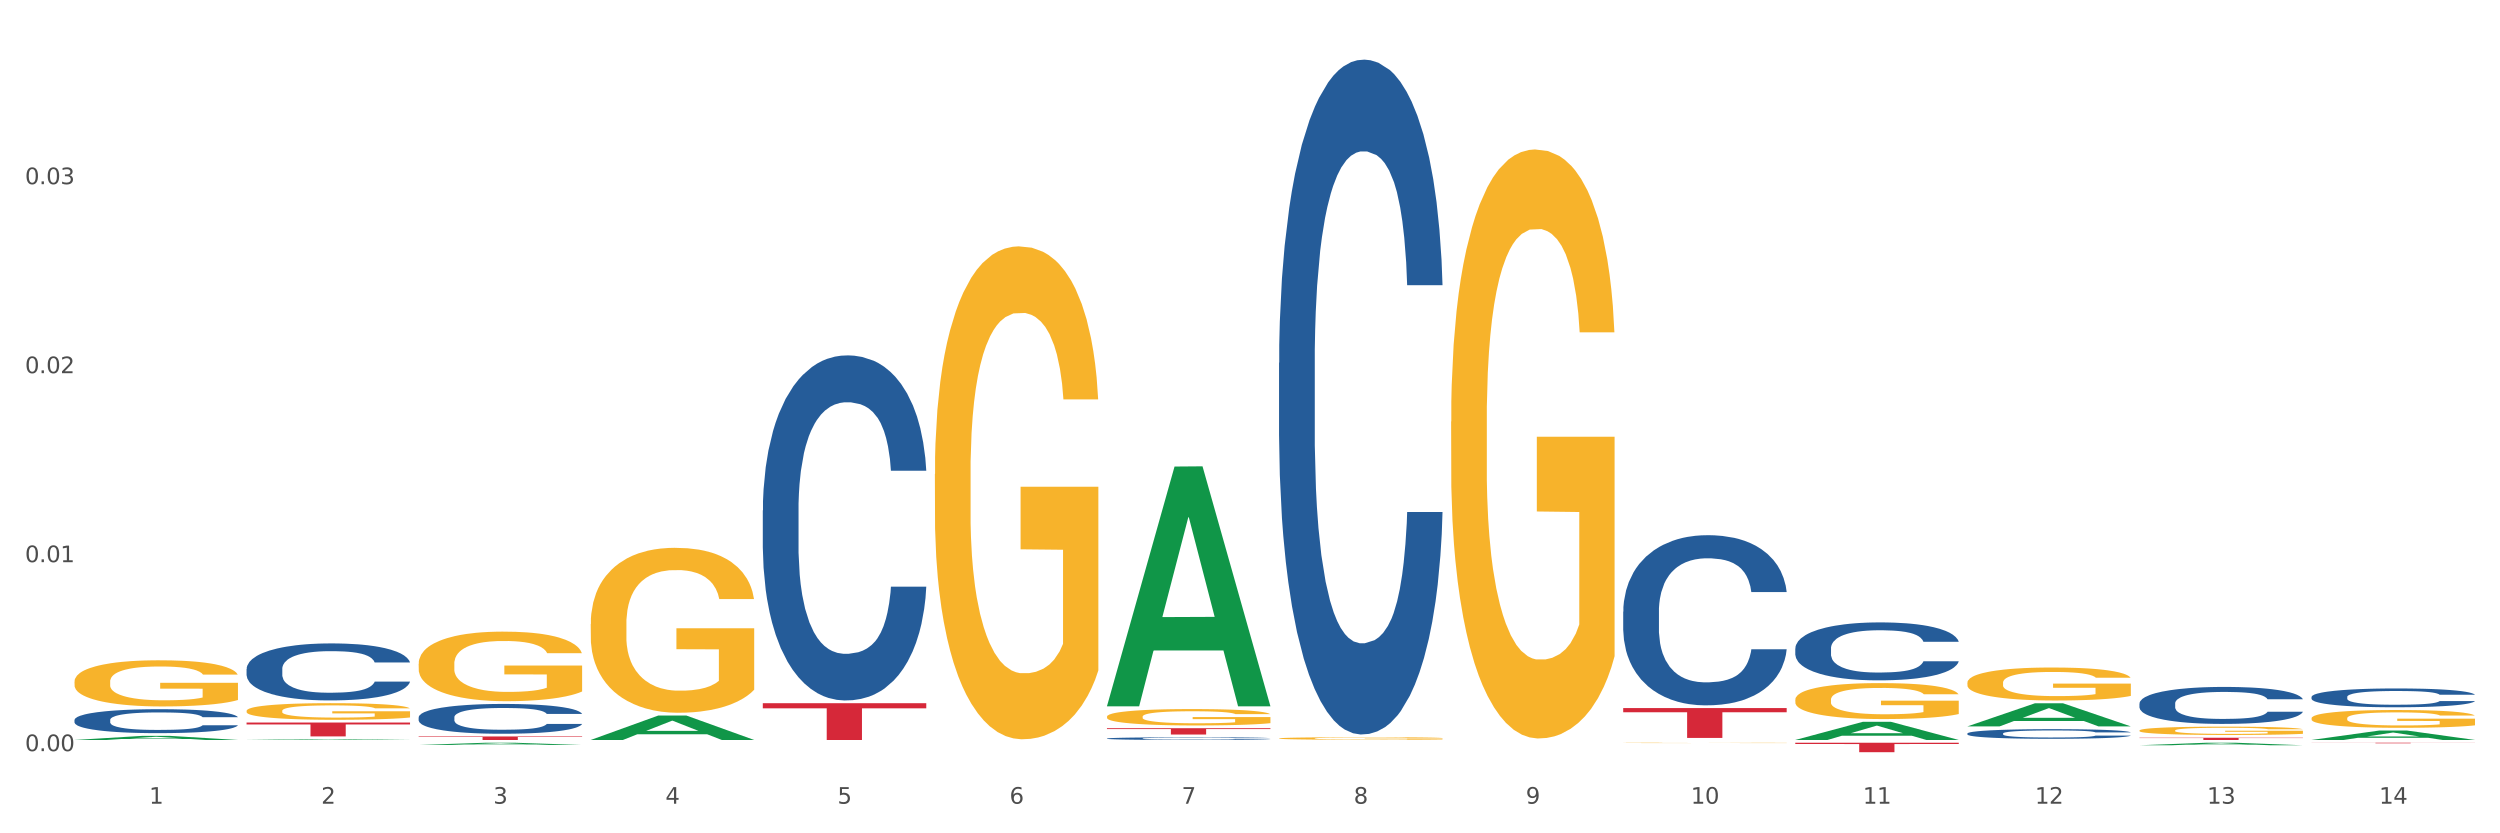 <?xml version="1.0" encoding="utf-8" standalone="no"?>
<!DOCTYPE svg PUBLIC "-//W3C//DTD SVG 1.1//EN"
  "http://www.w3.org/Graphics/SVG/1.1/DTD/svg11.dtd">
<svg xmlns:xlink="http://www.w3.org/1999/xlink" width="1080pt" height="360pt" viewBox="0 0 1080 360" xmlns="http://www.w3.org/2000/svg" version="1.1">
 <rect x="0" y="0" width="1080" height="360" fill="#333333" stroke="none"/>
 <defs>
  <style type="text/css">*{stroke-linejoin: round; stroke-linecap: butt}</style>
 </defs>
 <g id="figure_1">
  <g id="patch_1">
   <path d="M 0 360 
L 1080 360 
L 1080 0 
L 0 0 
z
" style="fill: #ffffff; stroke: #ffffff; stroke-linejoin: miter"/>
  </g>
  <g id="axes_1">
   <g id="matplotlib.axis_1">
    <g id="xtick_1">
     <g id="text_1">
      <!-- 1 -->
      <g style="fill: #4d4d4d" transform="translate(64.432 347.204) scale(0.096 -0.096)">
       <defs>
        <path id="DejaVuSans-31" d="M 794 531 
L 1825 531 
L 1825 4091 
L 703 3866 
L 703 4441 
L 1819 4666 
L 2450 4666 
L 2450 531 
L 3481 531 
L 3481 0 
L 794 0 
L 794 531 
z
" transform="scale(0.016)"/>
       </defs>
       <use xlink:href="#DejaVuSans-31"/>
      </g>
     </g>
    </g>
    <g id="xtick_2">
     <g id="text_2">
      <!-- 2 -->
      <g style="fill: #4d4d4d" transform="translate(138.771 347.204) scale(0.096 -0.096)">
       <defs>
        <path id="DejaVuSans-32" d="M 1228 531 
L 3431 531 
L 3431 0 
L 469 0 
L 469 531 
Q 828 903 1448 1529 
Q 2069 2156 2228 2338 
Q 2531 2678 2651 2914 
Q 2772 3150 2772 3378 
Q 2772 3750 2511 3984 
Q 2250 4219 1831 4219 
Q 1534 4219 1204 4116 
Q 875 4013 500 3803 
L 500 4441 
Q 881 4594 1212 4672 
Q 1544 4750 1819 4750 
Q 2544 4750 2975 4387 
Q 3406 4025 3406 3419 
Q 3406 3131 3298 2873 
Q 3191 2616 2906 2266 
Q 2828 2175 2409 1742 
Q 1991 1309 1228 531 
z
" transform="scale(0.016)"/>
       </defs>
       <use xlink:href="#DejaVuSans-32"/>
      </g>
     </g>
    </g>
    <g id="xtick_3">
     <g id="text_3">
      <!-- 3 -->
      <g style="fill: #4d4d4d" transform="translate(213.109 347.204) scale(0.096 -0.096)">
       <defs>
        <path id="DejaVuSans-33" d="M 2597 2516 
Q 3050 2419 3304 2112 
Q 3559 1806 3559 1356 
Q 3559 666 3084 287 
Q 2609 -91 1734 -91 
Q 1441 -91 1130 -33 
Q 819 25 488 141 
L 488 750 
Q 750 597 1062 519 
Q 1375 441 1716 441 
Q 2309 441 2620 675 
Q 2931 909 2931 1356 
Q 2931 1769 2642 2001 
Q 2353 2234 1838 2234 
L 1294 2234 
L 1294 2753 
L 1863 2753 
Q 2328 2753 2575 2939 
Q 2822 3125 2822 3475 
Q 2822 3834 2567 4026 
Q 2313 4219 1838 4219 
Q 1578 4219 1281 4162 
Q 984 4106 628 3988 
L 628 4550 
Q 988 4650 1302 4700 
Q 1616 4750 1894 4750 
Q 2613 4750 3031 4423 
Q 3450 4097 3450 3541 
Q 3450 3153 3228 2886 
Q 3006 2619 2597 2516 
z
" transform="scale(0.016)"/>
       </defs>
       <use xlink:href="#DejaVuSans-33"/>
      </g>
     </g>
    </g>
    <g id="xtick_4">
     <g id="text_4">
      <!-- 4 -->
      <g style="fill: #4d4d4d" transform="translate(287.448 347.204) scale(0.096 -0.096)">
       <defs>
        <path id="DejaVuSans-34" d="M 2419 4116 
L 825 1625 
L 2419 1625 
L 2419 4116 
z
M 2253 4666 
L 3047 4666 
L 3047 1625 
L 3713 1625 
L 3713 1100 
L 3047 1100 
L 3047 0 
L 2419 0 
L 2419 1100 
L 313 1100 
L 313 1709 
L 2253 4666 
z
" transform="scale(0.016)"/>
       </defs>
       <use xlink:href="#DejaVuSans-34"/>
      </g>
     </g>
    </g>
    <g id="xtick_5">
     <g id="text_5">
      <!-- 5 -->
      <g style="fill: #4d4d4d" transform="translate(361.787 347.204) scale(0.096 -0.096)">
       <defs>
        <path id="DejaVuSans-35" d="M 691 4666 
L 3169 4666 
L 3169 4134 
L 1269 4134 
L 1269 2991 
Q 1406 3038 1543 3061 
Q 1681 3084 1819 3084 
Q 2600 3084 3056 2656 
Q 3513 2228 3513 1497 
Q 3513 744 3044 326 
Q 2575 -91 1722 -91 
Q 1428 -91 1123 -41 
Q 819 9 494 109 
L 494 744 
Q 775 591 1075 516 
Q 1375 441 1709 441 
Q 2250 441 2565 725 
Q 2881 1009 2881 1497 
Q 2881 1984 2565 2268 
Q 2250 2553 1709 2553 
Q 1456 2553 1204 2497 
Q 953 2441 691 2322 
L 691 4666 
z
" transform="scale(0.016)"/>
       </defs>
       <use xlink:href="#DejaVuSans-35"/>
      </g>
     </g>
    </g>
    <g id="xtick_6">
     <g id="text_6">
      <!-- 6 -->
      <g style="fill: #4d4d4d" transform="translate(436.125 347.204) scale(0.096 -0.096)">
       <defs>
        <path id="DejaVuSans-36" d="M 2113 2584 
Q 1688 2584 1439 2293 
Q 1191 2003 1191 1497 
Q 1191 994 1439 701 
Q 1688 409 2113 409 
Q 2538 409 2786 701 
Q 3034 994 3034 1497 
Q 3034 2003 2786 2293 
Q 2538 2584 2113 2584 
z
M 3366 4563 
L 3366 3988 
Q 3128 4100 2886 4159 
Q 2644 4219 2406 4219 
Q 1781 4219 1451 3797 
Q 1122 3375 1075 2522 
Q 1259 2794 1537 2939 
Q 1816 3084 2150 3084 
Q 2853 3084 3261 2657 
Q 3669 2231 3669 1497 
Q 3669 778 3244 343 
Q 2819 -91 2113 -91 
Q 1303 -91 875 529 
Q 447 1150 447 2328 
Q 447 3434 972 4092 
Q 1497 4750 2381 4750 
Q 2619 4750 2861 4703 
Q 3103 4656 3366 4563 
z
" transform="scale(0.016)"/>
       </defs>
       <use xlink:href="#DejaVuSans-36"/>
      </g>
     </g>
    </g>
    <g id="xtick_7">
     <g id="text_7">
      <!-- 7 -->
      <g style="fill: #4d4d4d" transform="translate(510.464 347.204) scale(0.096 -0.096)">
       <defs>
        <path id="DejaVuSans-37" d="M 525 4666 
L 3525 4666 
L 3525 4397 
L 1831 0 
L 1172 0 
L 2766 4134 
L 525 4134 
L 525 4666 
z
" transform="scale(0.016)"/>
       </defs>
       <use xlink:href="#DejaVuSans-37"/>
      </g>
     </g>
    </g>
    <g id="xtick_8">
     <g id="text_8">
      <!-- 8 -->
      <g style="fill: #4d4d4d" transform="translate(584.803 347.204) scale(0.096 -0.096)">
       <defs>
        <path id="DejaVuSans-38" d="M 2034 2216 
Q 1584 2216 1326 1975 
Q 1069 1734 1069 1313 
Q 1069 891 1326 650 
Q 1584 409 2034 409 
Q 2484 409 2743 651 
Q 3003 894 3003 1313 
Q 3003 1734 2745 1975 
Q 2488 2216 2034 2216 
z
M 1403 2484 
Q 997 2584 770 2862 
Q 544 3141 544 3541 
Q 544 4100 942 4425 
Q 1341 4750 2034 4750 
Q 2731 4750 3128 4425 
Q 3525 4100 3525 3541 
Q 3525 3141 3298 2862 
Q 3072 2584 2669 2484 
Q 3125 2378 3379 2068 
Q 3634 1759 3634 1313 
Q 3634 634 3220 271 
Q 2806 -91 2034 -91 
Q 1263 -91 848 271 
Q 434 634 434 1313 
Q 434 1759 690 2068 
Q 947 2378 1403 2484 
z
M 1172 3481 
Q 1172 3119 1398 2916 
Q 1625 2713 2034 2713 
Q 2441 2713 2670 2916 
Q 2900 3119 2900 3481 
Q 2900 3844 2670 4047 
Q 2441 4250 2034 4250 
Q 1625 4250 1398 4047 
Q 1172 3844 1172 3481 
z
" transform="scale(0.016)"/>
       </defs>
       <use xlink:href="#DejaVuSans-38"/>
      </g>
     </g>
    </g>
    <g id="xtick_9">
     <g id="text_9">
      <!-- 9 -->
      <g style="fill: #4d4d4d" transform="translate(659.142 347.204) scale(0.096 -0.096)">
       <defs>
        <path id="DejaVuSans-39" d="M 703 97 
L 703 672 
Q 941 559 1184 500 
Q 1428 441 1663 441 
Q 2288 441 2617 861 
Q 2947 1281 2994 2138 
Q 2813 1869 2534 1725 
Q 2256 1581 1919 1581 
Q 1219 1581 811 2004 
Q 403 2428 403 3163 
Q 403 3881 828 4315 
Q 1253 4750 1959 4750 
Q 2769 4750 3195 4129 
Q 3622 3509 3622 2328 
Q 3622 1225 3098 567 
Q 2575 -91 1691 -91 
Q 1453 -91 1209 -44 
Q 966 3 703 97 
z
M 1959 2075 
Q 2384 2075 2632 2365 
Q 2881 2656 2881 3163 
Q 2881 3666 2632 3958 
Q 2384 4250 1959 4250 
Q 1534 4250 1286 3958 
Q 1038 3666 1038 3163 
Q 1038 2656 1286 2365 
Q 1534 2075 1959 2075 
z
" transform="scale(0.016)"/>
       </defs>
       <use xlink:href="#DejaVuSans-39"/>
      </g>
     </g>
    </g>
    <g id="xtick_10">
     <g id="text_10">
      <!-- 10 -->
      <g style="fill: #4d4d4d" transform="translate(730.426 347.204) scale(0.096 -0.096)">
       <defs>
        <path id="DejaVuSans-30" d="M 2034 4250 
Q 1547 4250 1301 3770 
Q 1056 3291 1056 2328 
Q 1056 1369 1301 889 
Q 1547 409 2034 409 
Q 2525 409 2770 889 
Q 3016 1369 3016 2328 
Q 3016 3291 2770 3770 
Q 2525 4250 2034 4250 
z
M 2034 4750 
Q 2819 4750 3233 4129 
Q 3647 3509 3647 2328 
Q 3647 1150 3233 529 
Q 2819 -91 2034 -91 
Q 1250 -91 836 529 
Q 422 1150 422 2328 
Q 422 3509 836 4129 
Q 1250 4750 2034 4750 
z
" transform="scale(0.016)"/>
       </defs>
       <use xlink:href="#DejaVuSans-31"/>
       <use xlink:href="#DejaVuSans-30" transform="translate(63.623 0)"/>
      </g>
     </g>
    </g>
    <g id="xtick_11">
     <g id="text_11">
      <!-- 11 -->
      <g style="fill: #4d4d4d" transform="translate(804.765 347.204) scale(0.096 -0.096)">
       <use xlink:href="#DejaVuSans-31"/>
       <use xlink:href="#DejaVuSans-31" transform="translate(63.623 0)"/>
      </g>
     </g>
    </g>
    <g id="xtick_12">
     <g id="text_12">
      <!-- 12 -->
      <g style="fill: #4d4d4d" transform="translate(879.104 347.204) scale(0.096 -0.096)">
       <use xlink:href="#DejaVuSans-31"/>
       <use xlink:href="#DejaVuSans-32" transform="translate(63.623 0)"/>
      </g>
     </g>
    </g>
    <g id="xtick_13">
     <g id="text_13">
      <!-- 13 -->
      <g style="fill: #4d4d4d" transform="translate(953.442 347.204) scale(0.096 -0.096)">
       <use xlink:href="#DejaVuSans-31"/>
       <use xlink:href="#DejaVuSans-33" transform="translate(63.623 0)"/>
      </g>
     </g>
    </g>
    <g id="xtick_14">
     <g id="text_14">
      <!-- 14 -->
      <g style="fill: #4d4d4d" transform="translate(1027.781 347.204) scale(0.096 -0.096)">
       <use xlink:href="#DejaVuSans-31"/>
       <use xlink:href="#DejaVuSans-34" transform="translate(63.623 0)"/>
      </g>
     </g>
    </g>
    <g id="xtick_15"/>
    <g id="xtick_16"/>
    <g id="xtick_17"/>
    <g id="xtick_18"/>
    <g id="xtick_19"/>
    <g id="xtick_20"/>
    <g id="xtick_21"/>
    <g id="xtick_22"/>
    <g id="xtick_23"/>
    <g id="xtick_24"/>
    <g id="xtick_25"/>
    <g id="xtick_26"/>
    <g id="xtick_27"/>
   </g>
   <g id="matplotlib.axis_2">
    <g id="ytick_1">
     <g id="text_15">
      <!-- 0.00 -->
      <g style="fill: #4d4d4d" transform="translate(10.8 324.497) scale(0.096 -0.096)">
       <defs>
        <path id="DejaVuSans-2e" d="M 684 794 
L 1344 794 
L 1344 0 
L 684 0 
L 684 794 
z
" transform="scale(0.016)"/>
       </defs>
       <use xlink:href="#DejaVuSans-30"/>
       <use xlink:href="#DejaVuSans-2e" transform="translate(63.623 0)"/>
       <use xlink:href="#DejaVuSans-30" transform="translate(95.41 0)"/>
       <use xlink:href="#DejaVuSans-30" transform="translate(159.033 0)"/>
      </g>
     </g>
    </g>
    <g id="ytick_2">
     <g id="text_16">
      <!-- 0.01 -->
      <g style="fill: #4d4d4d" transform="translate(10.8 242.856) scale(0.096 -0.096)">
       <use xlink:href="#DejaVuSans-30"/>
       <use xlink:href="#DejaVuSans-2e" transform="translate(63.623 0)"/>
       <use xlink:href="#DejaVuSans-30" transform="translate(95.41 0)"/>
       <use xlink:href="#DejaVuSans-31" transform="translate(159.033 0)"/>
      </g>
     </g>
    </g>
    <g id="ytick_3">
     <g id="text_17">
      <!-- 0.02 -->
      <g style="fill: #4d4d4d" transform="translate(10.8 161.214) scale(0.096 -0.096)">
       <use xlink:href="#DejaVuSans-30"/>
       <use xlink:href="#DejaVuSans-2e" transform="translate(63.623 0)"/>
       <use xlink:href="#DejaVuSans-30" transform="translate(95.41 0)"/>
       <use xlink:href="#DejaVuSans-32" transform="translate(159.033 0)"/>
      </g>
     </g>
    </g>
    <g id="ytick_4">
     <g id="text_18">
      <!-- 0.03 -->
      <g style="fill: #4d4d4d" transform="translate(10.8 79.573) scale(0.096 -0.096)">
       <use xlink:href="#DejaVuSans-30"/>
       <use xlink:href="#DejaVuSans-2e" transform="translate(63.623 0)"/>
       <use xlink:href="#DejaVuSans-30" transform="translate(95.41 0)"/>
       <use xlink:href="#DejaVuSans-33" transform="translate(159.033 0)"/>
      </g>
     </g>
    </g>
    <g id="ytick_5"/>
    <g id="ytick_6"/>
    <g id="ytick_7"/>
    <g id="ytick_8"/>
   </g>
   <g id="PolyCollection_1">
    <path d="M 32.175 319.666 
L 32.248 319.665 
L 61.37 317.902 
L 73.456 317.9 
L 102.797 319.67 
L 88.818 319.67 
L 82.484 319.258 
L 52.415 319.258 
L 52.197 319.264 
L 46.081 319.67 
L 32.175 319.67 
L 32.175 319.666 
L 56.201 319.012 
L 78.698 319.01 
L 67.559 318.277 
L 67.413 318.274 
L 67.267 318.279 
L 56.128 319.01 
L 56.201 319.012 
L 32.175 319.666 
z
" clip-path="url(#p753286d4be)" style="fill: #109648"/>
    <path d="M 849.901 313.791 
L 849.974 313.782 
L 879.096 303.811 
L 891.182 303.802 
L 920.523 313.81 
L 906.544 313.81 
L 900.21 311.48 
L 870.141 311.48 
L 869.922 311.517 
L 863.807 313.81 
L 849.901 313.81 
L 849.901 313.791 
L 873.927 310.089 
L 896.424 310.079 
L 885.284 305.935 
L 885.139 305.916 
L 884.993 305.945 
L 873.854 310.079 
L 873.927 310.089 
L 849.901 313.791 
z
" clip-path="url(#p753286d4be)" style="fill: #109648"/>
    <path d="M 775.562 319.655 
L 775.635 319.647 
L 804.757 311.822 
L 816.843 311.815 
L 846.184 319.67 
L 832.205 319.67 
L 825.871 317.84 
L 795.802 317.84 
L 795.584 317.87 
L 789.468 319.67 
L 775.562 319.67 
L 775.562 319.655 
L 799.588 316.749 
L 822.085 316.742 
L 810.946 313.489 
L 810.8 313.474 
L 810.655 313.496 
L 799.515 316.742 
L 799.588 316.749 
L 775.562 319.655 
z
" clip-path="url(#p753286d4be)" style="fill: #109648"/>
    <path d="M 998.578 319.662 
L 998.651 319.658 
L 1027.773 315.603 
L 1039.859 315.599 
L 1069.2 319.67 
L 1055.221 319.67 
L 1048.887 318.722 
L 1018.818 318.722 
L 1018.6 318.737 
L 1012.484 319.67 
L 998.578 319.67 
L 998.578 319.662 
L 1022.604 318.156 
L 1045.101 318.152 
L 1033.962 316.467 
L 1033.816 316.459 
L 1033.671 316.471 
L 1022.531 318.152 
L 1022.604 318.156 
L 998.578 319.662 
z
" clip-path="url(#p753286d4be)" style="fill: #109648"/>
    <path d="M 924.24 321.952 
L 924.312 321.951 
L 953.435 320.851 
L 965.52 320.85 
L 994.861 321.954 
L 980.883 321.954 
L 974.548 321.697 
L 944.48 321.697 
L 944.261 321.701 
L 938.145 321.954 
L 924.24 321.954 
L 924.24 321.952 
L 948.265 321.543 
L 970.763 321.542 
L 959.623 321.085 
L 959.478 321.083 
L 959.332 321.086 
L 948.193 321.542 
L 948.265 321.543 
L 924.24 321.952 
z
" clip-path="url(#p753286d4be)" style="fill: #109648"/>
    <path d="M 478.207 304.939 
L 478.28 304.842 
L 507.402 201.546 
L 519.488 201.449 
L 548.829 305.134 
L 534.85 305.134 
L 528.516 280.99 
L 498.447 280.99 
L 498.229 281.379 
L 492.113 305.134 
L 478.207 305.134 
L 478.207 304.939 
L 502.233 266.581 
L 524.73 266.483 
L 513.591 223.549 
L 513.445 223.354 
L 513.3 223.646 
L 502.16 266.483 
L 502.233 266.581 
L 478.207 304.939 
z
" clip-path="url(#p753286d4be)" style="fill: #109648"/>
    <path d="M 998.578 310.28 
L 998.662 310.273 
L 998.662 310.02 
L 998.828 309.802 
L 999.662 309.275 
L 1000.913 308.839 
L 1001.83 308.607 
L 1002.747 308.418 
L 1003.831 308.228 
L 1005.165 308.031 
L 1007.583 307.743 
L 1009.084 307.595 
L 1010.918 307.441 
L 1014.253 307.216 
L 1016.671 307.09 
L 1019.173 306.984 
L 1023.258 306.858 
L 1025.926 306.801 
L 1028.761 306.759 
L 1032.18 306.731 
L 1034.765 306.724 
L 1040.434 306.745 
L 1045.27 306.808 
L 1047.605 306.858 
L 1050.607 306.942 
L 1052.191 306.998 
L 1054.775 307.111 
L 1057.444 307.258 
L 1059.278 307.385 
L 1062.029 307.624 
L 1064.114 307.863 
L 1066.032 308.158 
L 1067.032 308.361 
L 1067.783 308.551 
L 1068.45 308.769 
L 1069.117 309.113 
L 1054.108 309.113 
L 1053.525 308.867 
L 1052.608 308.636 
L 1051.274 308.411 
L 1050.106 308.27 
L 1048.105 308.094 
L 1046.271 307.982 
L 1044.353 307.898 
L 1042.019 307.827 
L 1040.184 307.792 
L 1037.599 307.764 
L 1032.513 307.771 
L 1029.095 307.827 
L 1026.76 307.898 
L 1025.259 307.961 
L 1023.925 308.031 
L 1022.425 308.13 
L 1020.674 308.277 
L 1019.423 308.411 
L 1018.172 308.579 
L 1017.172 308.748 
L 1016.255 308.945 
L 1015.504 309.156 
L 1014.92 309.373 
L 1014.42 309.64 
L 1014.003 310.083 
L 1014.003 311.046 
L 1014.17 311.264 
L 1014.587 311.552 
L 1015.087 311.77 
L 1015.921 312.03 
L 1016.671 312.205 
L 1018.089 312.458 
L 1019.673 312.669 
L 1020.924 312.803 
L 1022.174 312.915 
L 1024.342 313.07 
L 1026.76 313.196 
L 1028.845 313.274 
L 1031.68 313.344 
L 1033.597 313.372 
L 1035.265 313.386 
L 1039.35 313.386 
L 1042.269 313.365 
L 1045.52 313.316 
L 1048.022 313.253 
L 1050.106 313.175 
L 1052.441 313.049 
L 1053.942 312.929 
L 1053.942 311.461 
L 1035.598 311.454 
L 1035.598 310.477 
L 1069.2 310.477 
L 1069.2 313.344 
L 1067.783 313.491 
L 1066.198 313.625 
L 1064.531 313.744 
L 1062.029 313.892 
L 1059.028 314.033 
L 1056.36 314.131 
L 1053.525 314.215 
L 1050.19 314.293 
L 1045.854 314.363 
L 1043.186 314.391 
L 1039.851 314.412 
L 1035.932 314.419 
L 1032.513 314.405 
L 1029.178 314.37 
L 1025.676 314.307 
L 1022.258 314.215 
L 1019.673 314.124 
L 1017.088 314.011 
L 1014.337 313.864 
L 1012.169 313.723 
L 1010.501 313.597 
L 1008.667 313.435 
L 1006.666 313.224 
L 1005.165 313.035 
L 1003.831 312.838 
L 1002.414 312.585 
L 1001.413 312.367 
L 1000.413 312.093 
L 999.829 311.889 
L 999.162 311.573 
L 998.662 311.13 
L 998.578 310.28 
z
" clip-path="url(#p753286d4be)" style="fill: #f7b32b"/>
    <path d="M 775.562 302.277 
L 775.645 302.263 
L 775.645 301.752 
L 775.812 301.312 
L 776.646 300.248 
L 777.897 299.369 
L 778.814 298.9 
L 779.731 298.517 
L 780.815 298.134 
L 782.149 297.737 
L 784.567 297.155 
L 786.068 296.857 
L 787.902 296.545 
L 791.237 296.091 
L 793.655 295.836 
L 796.157 295.623 
L 800.242 295.367 
L 802.91 295.254 
L 805.745 295.169 
L 809.164 295.112 
L 811.748 295.098 
L 817.418 295.14 
L 822.254 295.268 
L 824.589 295.367 
L 827.59 295.538 
L 829.175 295.651 
L 831.759 295.878 
L 834.427 296.176 
L 836.262 296.431 
L 839.013 296.914 
L 841.098 297.396 
L 843.015 297.992 
L 844.016 298.404 
L 844.766 298.787 
L 845.433 299.227 
L 846.1 299.922 
L 831.092 299.922 
L 830.509 299.425 
L 829.592 298.957 
L 828.257 298.503 
L 827.09 298.219 
L 825.089 297.865 
L 823.255 297.638 
L 821.337 297.467 
L 819.002 297.325 
L 817.168 297.254 
L 814.583 297.198 
L 809.497 297.212 
L 806.079 297.325 
L 803.744 297.467 
L 802.243 297.595 
L 800.909 297.737 
L 799.408 297.935 
L 797.657 298.233 
L 796.407 298.503 
L 795.156 298.844 
L 794.156 299.184 
L 793.238 299.581 
L 792.488 300.007 
L 791.904 300.447 
L 791.404 300.986 
L 790.987 301.88 
L 790.987 303.824 
L 791.154 304.264 
L 791.571 304.845 
L 792.071 305.285 
L 792.905 305.81 
L 793.655 306.165 
L 795.073 306.676 
L 796.657 307.101 
L 797.908 307.371 
L 799.158 307.598 
L 801.326 307.91 
L 803.744 308.166 
L 805.829 308.322 
L 808.663 308.463 
L 810.581 308.52 
L 812.249 308.549 
L 816.334 308.549 
L 819.253 308.506 
L 822.504 308.407 
L 825.006 308.279 
L 827.09 308.123 
L 829.425 307.868 
L 830.926 307.626 
L 830.926 304.661 
L 812.582 304.647 
L 812.582 302.675 
L 846.184 302.675 
L 846.184 308.463 
L 844.766 308.761 
L 843.182 309.031 
L 841.515 309.272 
L 839.013 309.57 
L 836.012 309.854 
L 833.344 310.053 
L 830.509 310.223 
L 827.174 310.379 
L 822.838 310.521 
L 820.17 310.578 
L 816.835 310.62 
L 812.916 310.634 
L 809.497 310.606 
L 806.162 310.535 
L 802.66 310.407 
L 799.242 310.223 
L 796.657 310.038 
L 794.072 309.811 
L 791.321 309.513 
L 789.153 309.23 
L 787.485 308.974 
L 785.651 308.648 
L 783.65 308.222 
L 782.149 307.839 
L 780.815 307.442 
L 779.398 306.931 
L 778.397 306.491 
L 777.396 305.938 
L 776.813 305.526 
L 776.146 304.888 
L 775.645 303.994 
L 775.562 302.277 
z
" clip-path="url(#p753286d4be)" style="fill: #f7b32b"/>
    <path d="M 924.24 315.577 
L 924.323 315.574 
L 924.323 315.455 
L 924.49 315.353 
L 925.323 315.106 
L 926.574 314.902 
L 927.491 314.794 
L 928.408 314.705 
L 929.492 314.616 
L 930.826 314.524 
L 933.244 314.389 
L 934.745 314.319 
L 936.58 314.247 
L 939.915 314.142 
L 942.333 314.082 
L 944.834 314.033 
L 948.92 313.974 
L 951.588 313.947 
L 954.423 313.928 
L 957.841 313.914 
L 960.426 313.911 
L 966.096 313.921 
L 970.932 313.951 
L 973.266 313.974 
L 976.268 314.013 
L 977.852 314.04 
L 980.437 314.092 
L 983.105 314.161 
L 984.939 314.221 
L 987.691 314.333 
L 989.775 314.445 
L 991.693 314.583 
L 992.693 314.678 
L 993.444 314.767 
L 994.111 314.869 
L 994.778 315.031 
L 979.77 315.031 
L 979.186 314.915 
L 978.269 314.807 
L 976.935 314.701 
L 975.768 314.636 
L 973.766 314.553 
L 971.932 314.501 
L 970.014 314.461 
L 967.68 314.428 
L 965.845 314.412 
L 963.261 314.398 
L 958.175 314.402 
L 954.756 314.428 
L 952.422 314.461 
L 950.921 314.491 
L 949.587 314.524 
L 948.086 314.57 
L 946.335 314.639 
L 945.084 314.701 
L 943.834 314.78 
L 942.833 314.859 
L 941.916 314.952 
L 941.165 315.05 
L 940.582 315.152 
L 940.081 315.278 
L 939.665 315.485 
L 939.665 315.936 
L 939.831 316.038 
L 940.248 316.173 
L 940.749 316.275 
L 941.582 316.397 
L 942.333 316.479 
L 943.75 316.598 
L 945.334 316.697 
L 946.585 316.759 
L 947.836 316.812 
L 950.004 316.884 
L 952.422 316.944 
L 954.506 316.98 
L 957.341 317.013 
L 959.259 317.026 
L 960.926 317.032 
L 965.012 317.032 
L 967.93 317.023 
L 971.182 317 
L 973.683 316.97 
L 975.768 316.934 
L 978.102 316.874 
L 979.603 316.818 
L 979.603 316.13 
L 961.26 316.127 
L 961.26 315.669 
L 994.861 315.669 
L 994.861 317.013 
L 993.444 317.082 
L 991.86 317.144 
L 990.192 317.2 
L 987.691 317.27 
L 984.689 317.335 
L 982.021 317.382 
L 979.186 317.421 
L 975.851 317.457 
L 971.515 317.49 
L 968.847 317.503 
L 965.512 317.513 
L 961.593 317.517 
L 958.175 317.51 
L 954.84 317.493 
L 951.338 317.464 
L 947.919 317.421 
L 945.334 317.378 
L 942.75 317.326 
L 939.998 317.256 
L 937.83 317.191 
L 936.163 317.131 
L 934.328 317.056 
L 932.327 316.957 
L 930.826 316.868 
L 929.492 316.776 
L 928.075 316.657 
L 927.074 316.555 
L 926.074 316.427 
L 925.49 316.331 
L 924.823 316.183 
L 924.323 315.976 
L 924.24 315.577 
z
" clip-path="url(#p753286d4be)" style="fill: #f7b32b"/>
    <path d="M 552.546 318.994 
L 552.629 318.993 
L 552.629 318.957 
L 552.796 318.926 
L 553.63 318.851 
L 554.881 318.789 
L 555.798 318.755 
L 556.715 318.728 
L 557.799 318.701 
L 559.133 318.673 
L 561.551 318.632 
L 563.052 318.611 
L 564.886 318.589 
L 568.221 318.557 
L 570.639 318.538 
L 573.141 318.523 
L 577.226 318.505 
L 579.894 318.497 
L 582.729 318.491 
L 586.148 318.487 
L 588.732 318.486 
L 594.402 318.489 
L 599.238 318.498 
L 601.573 318.505 
L 604.574 318.517 
L 606.158 318.525 
L 608.743 318.541 
L 611.411 318.563 
L 613.246 318.581 
L 615.997 318.615 
L 618.082 318.649 
L 619.999 318.691 
L 621 318.72 
L 621.75 318.747 
L 622.417 318.779 
L 623.084 318.828 
L 608.076 318.828 
L 607.493 318.793 
L 606.575 318.759 
L 605.241 318.727 
L 604.074 318.707 
L 602.073 318.682 
L 600.239 318.666 
L 598.321 318.654 
L 595.986 318.644 
L 594.152 318.639 
L 591.567 318.635 
L 586.481 318.636 
L 583.063 318.644 
L 580.728 318.654 
L 579.227 318.663 
L 577.893 318.673 
L 576.392 318.687 
L 574.641 318.708 
L 573.391 318.727 
L 572.14 318.751 
L 571.139 318.775 
L 570.222 318.804 
L 569.472 318.834 
L 568.888 318.865 
L 568.388 318.903 
L 567.971 318.966 
L 567.971 319.104 
L 568.138 319.135 
L 568.555 319.176 
L 569.055 319.207 
L 569.889 319.245 
L 570.639 319.27 
L 572.057 319.306 
L 573.641 319.336 
L 574.891 319.355 
L 576.142 319.371 
L 578.31 319.393 
L 580.728 319.411 
L 582.812 319.422 
L 585.647 319.432 
L 587.565 319.436 
L 589.233 319.438 
L 593.318 319.438 
L 596.236 319.435 
L 599.488 319.428 
L 601.99 319.419 
L 604.074 319.408 
L 606.409 319.39 
L 607.909 319.373 
L 607.909 319.163 
L 589.566 319.162 
L 589.566 319.023 
L 623.168 319.023 
L 623.168 319.432 
L 621.75 319.453 
L 620.166 319.472 
L 618.499 319.49 
L 615.997 319.511 
L 612.996 319.531 
L 610.327 319.545 
L 607.493 319.557 
L 604.157 319.568 
L 599.822 319.578 
L 597.154 319.582 
L 593.818 319.585 
L 589.9 319.586 
L 586.481 319.584 
L 583.146 319.579 
L 579.644 319.57 
L 576.226 319.557 
L 573.641 319.544 
L 571.056 319.528 
L 568.305 319.507 
L 566.137 319.487 
L 564.469 319.468 
L 562.635 319.445 
L 560.634 319.415 
L 559.133 319.388 
L 557.799 319.36 
L 556.381 319.324 
L 555.381 319.293 
L 554.38 319.254 
L 553.797 319.224 
L 553.13 319.179 
L 552.629 319.116 
L 552.546 318.994 
z
" clip-path="url(#p753286d4be)" style="fill: #f7b32b"/>
    <path d="M 701.223 320.927 
L 701.307 320.927 
L 701.307 320.921 
L 701.474 320.917 
L 702.307 320.905 
L 703.558 320.896 
L 704.475 320.891 
L 705.392 320.887 
L 706.476 320.883 
L 707.81 320.878 
L 710.228 320.872 
L 711.729 320.869 
L 713.563 320.865 
L 716.899 320.861 
L 719.317 320.858 
L 721.818 320.856 
L 725.903 320.853 
L 728.572 320.852 
L 731.406 320.851 
L 734.825 320.85 
L 737.41 320.85 
L 743.08 320.85 
L 747.915 320.852 
L 750.25 320.853 
L 753.252 320.855 
L 754.836 320.856 
L 757.421 320.858 
L 760.089 320.862 
L 761.923 320.864 
L 764.675 320.869 
L 766.759 320.875 
L 768.677 320.881 
L 769.677 320.885 
L 770.428 320.89 
L 771.095 320.894 
L 771.762 320.902 
L 756.754 320.902 
L 756.17 320.896 
L 755.253 320.891 
L 753.919 320.887 
L 752.751 320.883 
L 750.75 320.88 
L 748.916 320.877 
L 746.998 320.875 
L 744.664 320.874 
L 742.829 320.873 
L 740.245 320.873 
L 735.159 320.873 
L 731.74 320.874 
L 729.405 320.875 
L 727.905 320.877 
L 726.571 320.878 
L 725.07 320.88 
L 723.319 320.884 
L 722.068 320.887 
L 720.817 320.89 
L 719.817 320.894 
L 718.9 320.898 
L 718.149 320.903 
L 717.566 320.907 
L 717.065 320.913 
L 716.648 320.923 
L 716.648 320.944 
L 716.815 320.948 
L 717.232 320.955 
L 717.732 320.959 
L 718.566 320.965 
L 719.317 320.969 
L 720.734 320.974 
L 722.318 320.979 
L 723.569 320.982 
L 724.82 320.984 
L 726.987 320.987 
L 729.405 320.99 
L 731.49 320.992 
L 734.325 320.993 
L 736.242 320.994 
L 737.91 320.994 
L 741.996 320.994 
L 744.914 320.994 
L 748.166 320.993 
L 750.667 320.991 
L 752.751 320.99 
L 755.086 320.987 
L 756.587 320.984 
L 756.587 320.953 
L 738.244 320.952 
L 738.244 320.931 
L 771.845 320.931 
L 771.845 320.993 
L 770.428 320.997 
L 768.844 320.999 
L 767.176 321.002 
L 764.675 321.005 
L 761.673 321.008 
L 759.005 321.01 
L 756.17 321.012 
L 752.835 321.014 
L 748.499 321.015 
L 745.831 321.016 
L 742.496 321.017 
L 738.577 321.017 
L 735.159 321.016 
L 731.823 321.016 
L 728.321 321.014 
L 724.903 321.012 
L 722.318 321.01 
L 719.733 321.008 
L 716.982 321.005 
L 714.814 321.002 
L 713.147 320.999 
L 711.312 320.995 
L 709.311 320.991 
L 707.81 320.987 
L 706.476 320.982 
L 705.059 320.977 
L 704.058 320.972 
L 703.058 320.966 
L 702.474 320.962 
L 701.807 320.955 
L 701.307 320.945 
L 701.223 320.927 
z
" clip-path="url(#p753286d4be)" style="fill: #f7b32b"/>
    <path d="M 626.885 182.149 
L 626.968 181.917 
L 626.968 173.551 
L 627.135 166.346 
L 627.969 148.917 
L 629.219 134.509 
L 630.136 126.84 
L 631.054 120.565 
L 632.138 114.291 
L 633.472 107.784 
L 635.89 98.256 
L 637.39 93.375 
L 639.225 88.263 
L 642.56 80.826 
L 644.978 76.643 
L 647.479 73.157 
L 651.565 68.974 
L 654.233 67.115 
L 657.068 65.721 
L 660.486 64.791 
L 663.071 64.559 
L 668.741 65.256 
L 673.577 67.347 
L 675.911 68.974 
L 678.913 71.763 
L 680.497 73.622 
L 683.082 77.34 
L 685.75 82.22 
L 687.584 86.404 
L 690.336 94.305 
L 692.42 102.206 
L 694.338 111.967 
L 695.339 118.706 
L 696.089 124.981 
L 696.756 132.185 
L 697.423 143.572 
L 682.415 143.572 
L 681.831 135.438 
L 680.914 127.769 
L 679.58 120.333 
L 678.413 115.685 
L 676.412 109.875 
L 674.577 106.157 
L 672.66 103.368 
L 670.325 101.044 
L 668.491 99.882 
L 665.906 98.953 
L 660.82 99.185 
L 657.401 101.044 
L 655.067 103.368 
L 653.566 105.46 
L 652.232 107.784 
L 650.731 111.037 
L 648.98 115.917 
L 647.729 120.333 
L 646.479 125.91 
L 645.478 131.488 
L 644.561 137.995 
L 643.811 144.966 
L 643.227 152.171 
L 642.727 161.001 
L 642.31 175.642 
L 642.31 207.48 
L 642.476 214.684 
L 642.893 224.212 
L 643.394 231.416 
L 644.227 240.015 
L 644.978 245.825 
L 646.395 254.191 
L 647.979 261.163 
L 649.23 265.578 
L 650.481 269.296 
L 652.649 274.409 
L 655.067 278.592 
L 657.151 281.148 
L 659.986 283.472 
L 661.904 284.402 
L 663.571 284.867 
L 667.657 284.867 
L 670.575 284.169 
L 673.827 282.543 
L 676.328 280.451 
L 678.413 277.895 
L 680.747 273.712 
L 682.248 269.761 
L 682.248 221.191 
L 663.905 220.959 
L 663.905 188.656 
L 697.506 188.656 
L 697.506 283.472 
L 696.089 288.352 
L 694.505 292.768 
L 692.837 296.719 
L 690.336 301.599 
L 687.334 306.247 
L 684.666 309.5 
L 681.831 312.289 
L 678.496 314.845 
L 674.16 317.169 
L 671.492 318.099 
L 668.157 318.796 
L 664.238 319.028 
L 660.82 318.563 
L 657.485 317.401 
L 653.983 315.31 
L 650.564 312.289 
L 647.979 309.268 
L 645.395 305.549 
L 642.643 300.669 
L 640.475 296.021 
L 638.808 291.838 
L 636.974 286.493 
L 634.972 279.522 
L 633.472 273.247 
L 632.138 266.74 
L 630.72 258.374 
L 629.72 251.17 
L 628.719 242.106 
L 628.135 235.367 
L 627.468 224.909 
L 626.968 210.269 
L 626.885 182.149 
z
" clip-path="url(#p753286d4be)" style="fill: #f7b32b"/>
    <path d="M 849.901 294.953 
L 849.984 294.94 
L 849.984 294.472 
L 850.151 294.068 
L 850.985 293.092 
L 852.235 292.285 
L 853.153 291.855 
L 854.07 291.503 
L 855.154 291.152 
L 856.488 290.787 
L 858.906 290.254 
L 860.407 289.98 
L 862.241 289.694 
L 865.576 289.277 
L 867.994 289.043 
L 870.495 288.848 
L 874.581 288.613 
L 877.249 288.509 
L 880.084 288.431 
L 883.502 288.379 
L 886.087 288.366 
L 891.757 288.405 
L 896.593 288.522 
L 898.927 288.613 
L 901.929 288.77 
L 903.513 288.874 
L 906.098 289.082 
L 908.766 289.355 
L 910.601 289.59 
L 913.352 290.032 
L 915.436 290.475 
L 917.354 291.022 
L 918.355 291.399 
L 919.105 291.751 
L 919.772 292.154 
L 920.439 292.792 
L 905.431 292.792 
L 904.847 292.337 
L 903.93 291.907 
L 902.596 291.49 
L 901.429 291.23 
L 899.428 290.905 
L 897.593 290.696 
L 895.676 290.54 
L 893.341 290.41 
L 891.507 290.345 
L 888.922 290.293 
L 883.836 290.306 
L 880.417 290.41 
L 878.083 290.54 
L 876.582 290.657 
L 875.248 290.787 
L 873.747 290.97 
L 871.996 291.243 
L 870.745 291.49 
L 869.495 291.803 
L 868.494 292.115 
L 867.577 292.48 
L 866.827 292.87 
L 866.243 293.274 
L 865.743 293.769 
L 865.326 294.589 
L 865.326 296.373 
L 865.493 296.776 
L 865.91 297.31 
L 866.41 297.714 
L 867.244 298.195 
L 867.994 298.521 
L 869.411 298.989 
L 870.996 299.38 
L 872.246 299.627 
L 873.497 299.836 
L 875.665 300.122 
L 878.083 300.356 
L 880.167 300.5 
L 883.002 300.63 
L 884.92 300.682 
L 886.587 300.708 
L 890.673 300.708 
L 893.591 300.669 
L 896.843 300.578 
L 899.344 300.46 
L 901.429 300.317 
L 903.763 300.083 
L 905.264 299.862 
L 905.264 297.141 
L 886.921 297.128 
L 886.921 295.318 
L 920.523 295.318 
L 920.523 300.63 
L 919.105 300.903 
L 917.521 301.15 
L 915.853 301.372 
L 913.352 301.645 
L 910.35 301.906 
L 907.682 302.088 
L 904.847 302.244 
L 901.512 302.387 
L 897.177 302.517 
L 894.508 302.57 
L 891.173 302.609 
L 887.254 302.622 
L 883.836 302.596 
L 880.501 302.531 
L 876.999 302.413 
L 873.58 302.244 
L 870.996 302.075 
L 868.411 301.867 
L 865.659 301.593 
L 863.492 301.333 
L 861.824 301.098 
L 859.99 300.799 
L 857.989 300.408 
L 856.488 300.057 
L 855.154 299.692 
L 853.736 299.224 
L 852.736 298.82 
L 851.735 298.312 
L 851.151 297.935 
L 850.484 297.349 
L 849.984 296.529 
L 849.901 294.953 
z
" clip-path="url(#p753286d4be)" style="fill: #f7b32b"/>
    <path d="M 106.514 289.02 
L 106.597 288.998 
L 106.597 288.368 
L 106.848 287.513 
L 107.766 285.938 
L 108.935 284.746 
L 110.938 283.351 
L 112.023 282.766 
L 113.442 282.114 
L 116.364 281.056 
L 119.703 280.156 
L 122.04 279.662 
L 123.794 279.347 
L 127.717 278.784 
L 129.971 278.537 
L 132.308 278.334 
L 134.312 278.199 
L 137.651 278.042 
L 140.322 277.974 
L 143.411 277.952 
L 145.998 277.974 
L 149.421 278.064 
L 154.43 278.334 
L 156.35 278.492 
L 158.937 278.762 
L 161.609 279.122 
L 163.779 279.482 
L 166.283 279.999 
L 168.871 280.674 
L 171.376 281.529 
L 173.129 282.316 
L 174.548 283.149 
L 175.8 284.161 
L 176.718 285.263 
L 177.135 286.186 
L 161.859 286.186 
L 161.442 285.353 
L 160.607 284.453 
L 159.772 283.846 
L 158.854 283.351 
L 157.435 282.789 
L 156.183 282.429 
L 154.096 282.001 
L 152.176 281.731 
L 150.59 281.574 
L 148.67 281.439 
L 144.579 281.304 
L 141.658 281.304 
L 139.821 281.349 
L 137.567 281.461 
L 135.647 281.619 
L 133.393 281.889 
L 131.64 282.181 
L 129.887 282.564 
L 128.886 282.834 
L 127.383 283.329 
L 126.381 283.734 
L 125.046 284.431 
L 124.294 284.926 
L 122.959 286.208 
L 122.374 287.153 
L 122.124 287.805 
L 121.957 288.525 
L 121.957 292.035 
L 122.458 293.61 
L 122.875 294.285 
L 123.543 295.05 
L 124.795 296.039 
L 126.632 297.007 
L 128.552 297.704 
L 130.138 298.132 
L 131.64 298.447 
L 133.143 298.694 
L 134.979 298.919 
L 136.482 299.054 
L 138.736 299.189 
L 141.407 299.257 
L 143.494 299.257 
L 147.751 299.144 
L 149.671 299.032 
L 151.508 298.874 
L 153.511 298.627 
L 155.097 298.357 
L 156.016 298.154 
L 157.518 297.727 
L 158.687 297.277 
L 159.689 296.759 
L 160.357 296.309 
L 161.108 295.635 
L 161.692 294.87 
L 161.859 294.465 
L 177.135 294.465 
L 176.802 295.275 
L 176.217 296.062 
L 175.049 297.119 
L 174.13 297.727 
L 172.711 298.469 
L 171.209 299.099 
L 169.122 299.796 
L 167.202 300.314 
L 165.198 300.764 
L 163.028 301.169 
L 159.104 301.731 
L 157.685 301.889 
L 154.68 302.159 
L 152.343 302.316 
L 148.92 302.474 
L 145.414 302.564 
L 141.741 302.586 
L 138.486 302.541 
L 134.896 302.406 
L 132.642 302.271 
L 130.138 302.069 
L 127.216 301.754 
L 124.461 301.371 
L 121.874 300.921 
L 119.453 300.404 
L 117.199 299.819 
L 114.277 298.852 
L 112.107 297.907 
L 110.521 297.029 
L 109.435 296.287 
L 108.35 295.342 
L 107.766 294.69 
L 106.848 293.115 
L 106.514 291.653 
L 106.514 289.02 
z
" clip-path="url(#p753286d4be)" style="fill: #255c99"/>
    <path d="M 849.901 316.866 
L 849.984 316.862 
L 849.984 316.755 
L 850.235 316.611 
L 851.153 316.344 
L 852.322 316.142 
L 854.325 315.905 
L 855.41 315.806 
L 856.829 315.696 
L 859.751 315.517 
L 863.09 315.364 
L 865.428 315.28 
L 867.181 315.227 
L 871.104 315.132 
L 873.358 315.09 
L 875.695 315.055 
L 877.699 315.032 
L 881.038 315.006 
L 883.709 314.994 
L 886.798 314.991 
L 889.386 314.994 
L 892.808 315.01 
L 897.817 315.055 
L 899.737 315.082 
L 902.325 315.128 
L 904.996 315.189 
L 907.166 315.25 
L 909.671 315.337 
L 912.258 315.452 
L 914.763 315.597 
L 916.516 315.73 
L 917.935 315.871 
L 919.187 316.043 
L 920.105 316.229 
L 920.523 316.386 
L 905.246 316.386 
L 904.829 316.245 
L 903.994 316.092 
L 903.159 315.989 
L 902.241 315.905 
L 900.822 315.81 
L 899.57 315.749 
L 897.483 315.677 
L 895.563 315.631 
L 893.977 315.604 
L 892.057 315.581 
L 887.966 315.559 
L 885.045 315.559 
L 883.208 315.566 
L 880.954 315.585 
L 879.034 315.612 
L 876.78 315.658 
L 875.027 315.707 
L 873.274 315.772 
L 872.273 315.818 
L 870.77 315.902 
L 869.768 315.97 
L 868.433 316.088 
L 867.681 316.172 
L 866.346 316.39 
L 865.761 316.55 
L 865.511 316.66 
L 865.344 316.782 
L 865.344 317.377 
L 865.845 317.644 
L 866.262 317.758 
L 866.93 317.888 
L 868.182 318.055 
L 870.019 318.219 
L 871.939 318.337 
L 873.525 318.41 
L 875.027 318.463 
L 876.53 318.505 
L 878.367 318.543 
L 879.869 318.566 
L 882.123 318.589 
L 884.794 318.6 
L 886.881 318.6 
L 891.139 318.581 
L 893.059 318.562 
L 894.895 318.536 
L 896.899 318.494 
L 898.485 318.448 
L 899.403 318.414 
L 900.905 318.341 
L 902.074 318.265 
L 903.076 318.177 
L 903.744 318.101 
L 904.495 317.987 
L 905.079 317.857 
L 905.246 317.789 
L 920.523 317.789 
L 920.189 317.926 
L 919.604 318.059 
L 918.436 318.238 
L 917.517 318.341 
L 916.098 318.467 
L 914.596 318.574 
L 912.509 318.692 
L 910.589 318.78 
L 908.585 318.856 
L 906.415 318.924 
L 902.491 319.02 
L 901.072 319.046 
L 898.067 319.092 
L 895.73 319.119 
L 892.307 319.146 
L 888.801 319.161 
L 885.128 319.165 
L 881.873 319.157 
L 878.283 319.134 
L 876.029 319.111 
L 873.525 319.077 
L 870.603 319.024 
L 867.848 318.959 
L 865.261 318.883 
L 862.84 318.795 
L 860.586 318.696 
L 857.664 318.532 
L 855.494 318.372 
L 853.908 318.223 
L 852.823 318.097 
L 851.737 317.937 
L 851.153 317.827 
L 850.235 317.56 
L 849.901 317.312 
L 849.901 316.866 
z
" clip-path="url(#p753286d4be)" style="fill: #255c99"/>
    <path d="M 775.562 280.127 
L 775.646 280.104 
L 775.646 279.464 
L 775.896 278.595 
L 776.814 276.994 
L 777.983 275.782 
L 779.986 274.364 
L 781.072 273.769 
L 782.491 273.106 
L 785.412 272.031 
L 788.752 271.116 
L 791.089 270.613 
L 792.842 270.293 
L 796.765 269.721 
L 799.019 269.47 
L 801.357 269.264 
L 803.36 269.127 
L 806.699 268.967 
L 809.37 268.898 
L 812.459 268.875 
L 815.047 268.898 
L 818.469 268.99 
L 823.478 269.264 
L 825.398 269.424 
L 827.986 269.698 
L 830.657 270.064 
L 832.828 270.43 
L 835.332 270.956 
L 837.92 271.642 
L 840.424 272.511 
L 842.177 273.312 
L 843.596 274.158 
L 844.848 275.187 
L 845.766 276.308 
L 846.184 277.245 
L 830.908 277.245 
L 830.49 276.399 
L 829.655 275.484 
L 828.821 274.867 
L 827.902 274.364 
L 826.483 273.792 
L 825.231 273.426 
L 823.144 272.992 
L 821.224 272.717 
L 819.638 272.557 
L 817.718 272.42 
L 813.628 272.283 
L 810.706 272.283 
L 808.87 272.328 
L 806.616 272.443 
L 804.696 272.603 
L 802.442 272.877 
L 800.689 273.175 
L 798.936 273.563 
L 797.934 273.838 
L 796.431 274.341 
L 795.43 274.753 
L 794.094 275.462 
L 793.343 275.965 
L 792.007 277.268 
L 791.423 278.229 
L 791.172 278.892 
L 791.005 279.624 
L 791.005 283.192 
L 791.506 284.792 
L 791.924 285.479 
L 792.591 286.256 
L 793.844 287.262 
L 795.68 288.246 
L 797.6 288.955 
L 799.186 289.389 
L 800.689 289.709 
L 802.191 289.961 
L 804.028 290.19 
L 805.53 290.327 
L 807.784 290.464 
L 810.456 290.533 
L 812.543 290.533 
L 816.8 290.418 
L 818.72 290.304 
L 820.556 290.144 
L 822.56 289.892 
L 824.146 289.618 
L 825.064 289.412 
L 826.567 288.978 
L 827.735 288.52 
L 828.737 287.994 
L 829.405 287.537 
L 830.156 286.851 
L 830.741 286.073 
L 830.908 285.661 
L 846.184 285.661 
L 845.85 286.485 
L 845.266 287.285 
L 844.097 288.36 
L 843.179 288.978 
L 841.76 289.732 
L 840.257 290.373 
L 838.17 291.082 
L 836.25 291.608 
L 834.247 292.065 
L 832.076 292.477 
L 828.153 293.048 
L 826.734 293.208 
L 823.728 293.483 
L 821.391 293.643 
L 817.969 293.803 
L 814.463 293.895 
L 810.79 293.917 
L 807.534 293.872 
L 803.944 293.734 
L 801.69 293.597 
L 799.186 293.391 
L 796.264 293.071 
L 793.51 292.682 
L 790.922 292.225 
L 788.501 291.699 
L 786.247 291.104 
L 783.325 290.121 
L 781.155 289.161 
L 779.569 288.269 
L 778.484 287.514 
L 777.399 286.553 
L 776.814 285.89 
L 775.896 284.289 
L 775.562 282.803 
L 775.562 280.127 
z
" clip-path="url(#p753286d4be)" style="fill: #255c99"/>
    <path d="M 32.175 294.46 
L 32.258 294.442 
L 32.258 293.786 
L 32.425 293.222 
L 33.259 291.856 
L 34.51 290.726 
L 35.427 290.125 
L 36.344 289.633 
L 37.428 289.142 
L 38.762 288.632 
L 41.18 287.885 
L 42.681 287.502 
L 44.515 287.102 
L 47.85 286.519 
L 50.268 286.191 
L 52.77 285.918 
L 56.855 285.59 
L 59.523 285.444 
L 62.358 285.335 
L 65.777 285.262 
L 68.361 285.244 
L 74.031 285.298 
L 78.867 285.462 
L 81.202 285.59 
L 84.203 285.808 
L 85.788 285.954 
L 88.372 286.245 
L 91.04 286.628 
L 92.875 286.956 
L 95.626 287.575 
L 97.711 288.194 
L 99.628 288.959 
L 100.629 289.488 
L 101.379 289.979 
L 102.046 290.544 
L 102.713 291.437 
L 87.705 291.437 
L 87.122 290.799 
L 86.204 290.198 
L 84.87 289.615 
L 83.703 289.251 
L 81.702 288.796 
L 79.868 288.504 
L 77.95 288.286 
L 75.615 288.103 
L 73.781 288.012 
L 71.196 287.939 
L 66.11 287.958 
L 62.692 288.103 
L 60.357 288.286 
L 58.856 288.449 
L 57.522 288.632 
L 56.021 288.887 
L 54.27 289.269 
L 53.02 289.615 
L 51.769 290.052 
L 50.768 290.489 
L 49.851 291 
L 49.101 291.546 
L 48.517 292.111 
L 48.017 292.803 
L 47.6 293.95 
L 47.6 296.446 
L 47.767 297.01 
L 48.184 297.757 
L 48.684 298.322 
L 49.518 298.996 
L 50.268 299.451 
L 51.686 300.107 
L 53.27 300.653 
L 54.52 300.999 
L 55.771 301.291 
L 57.939 301.692 
L 60.357 302.019 
L 62.441 302.22 
L 65.276 302.402 
L 67.194 302.475 
L 68.862 302.511 
L 72.947 302.511 
L 75.865 302.457 
L 79.117 302.329 
L 81.619 302.165 
L 83.703 301.965 
L 86.038 301.637 
L 87.538 301.327 
L 87.538 297.52 
L 69.195 297.502 
L 69.195 294.97 
L 102.797 294.97 
L 102.797 302.402 
L 101.379 302.784 
L 99.795 303.13 
L 98.128 303.44 
L 95.626 303.823 
L 92.625 304.187 
L 89.956 304.442 
L 87.122 304.66 
L 83.786 304.861 
L 79.451 305.043 
L 76.783 305.116 
L 73.447 305.171 
L 69.529 305.189 
L 66.11 305.152 
L 62.775 305.061 
L 59.273 304.897 
L 55.855 304.66 
L 53.27 304.424 
L 50.685 304.132 
L 47.934 303.75 
L 45.766 303.385 
L 44.098 303.058 
L 42.264 302.639 
L 40.263 302.092 
L 38.762 301.6 
L 37.428 301.09 
L 36.01 300.435 
L 35.01 299.87 
L 34.009 299.16 
L 33.426 298.631 
L 32.759 297.812 
L 32.258 296.664 
L 32.175 294.46 
z
" clip-path="url(#p753286d4be)" style="fill: #f7b32b"/>
    <path d="M 552.546 156.756 
L 552.629 156.489 
L 552.629 149.034 
L 552.88 138.917 
L 553.798 120.279 
L 554.967 106.168 
L 556.97 89.66 
L 558.055 82.738 
L 559.475 75.016 
L 562.396 62.502 
L 565.735 51.852 
L 568.073 45.995 
L 569.826 42.267 
L 573.749 35.611 
L 576.003 32.682 
L 578.34 30.286 
L 580.344 28.688 
L 583.683 26.825 
L 586.354 26.026 
L 589.443 25.759 
L 592.031 26.026 
L 595.453 27.091 
L 600.462 30.286 
L 602.382 32.15 
L 604.97 35.345 
L 607.641 39.605 
L 609.811 43.865 
L 612.316 49.988 
L 614.903 57.976 
L 617.408 68.094 
L 619.161 77.412 
L 620.58 87.264 
L 621.832 99.245 
L 622.75 112.292 
L 623.168 123.208 
L 607.891 123.208 
L 607.474 113.357 
L 606.639 102.706 
L 605.804 95.518 
L 604.886 89.66 
L 603.467 83.004 
L 602.215 78.744 
L 600.128 73.685 
L 598.208 70.49 
L 596.622 68.626 
L 594.702 67.029 
L 590.612 65.431 
L 587.69 65.431 
L 585.853 65.964 
L 583.6 67.295 
L 581.68 69.159 
L 579.426 72.354 
L 577.673 75.815 
L 575.92 80.341 
L 574.918 83.536 
L 573.415 89.394 
L 572.414 94.186 
L 571.078 102.44 
L 570.327 108.298 
L 568.991 123.474 
L 568.407 134.657 
L 568.156 142.378 
L 567.989 150.898 
L 567.989 192.434 
L 568.49 211.071 
L 568.908 219.059 
L 569.575 228.111 
L 570.827 239.826 
L 572.664 251.275 
L 574.584 259.529 
L 576.17 264.588 
L 577.673 268.315 
L 579.175 271.244 
L 581.012 273.907 
L 582.514 275.504 
L 584.768 277.102 
L 587.439 277.901 
L 589.526 277.901 
L 593.784 276.569 
L 595.704 275.238 
L 597.54 273.374 
L 599.544 270.445 
L 601.13 267.25 
L 602.048 264.854 
L 603.551 259.795 
L 604.719 254.47 
L 605.721 248.347 
L 606.389 243.021 
L 607.14 235.034 
L 607.724 225.981 
L 607.891 221.189 
L 623.168 221.189 
L 622.834 230.774 
L 622.249 240.093 
L 621.081 252.607 
L 620.163 259.795 
L 618.743 268.582 
L 617.241 276.037 
L 615.154 284.291 
L 613.234 290.414 
L 611.23 295.739 
L 609.06 300.532 
L 605.137 307.188 
L 603.718 309.052 
L 600.712 312.247 
L 598.375 314.111 
L 594.952 315.975 
L 591.446 317.04 
L 587.773 317.306 
L 584.518 316.773 
L 580.928 315.176 
L 578.674 313.578 
L 576.17 311.182 
L 573.248 307.455 
L 570.494 302.928 
L 567.906 297.603 
L 565.485 291.479 
L 563.231 284.557 
L 560.309 273.108 
L 558.139 261.925 
L 556.553 251.542 
L 555.468 242.755 
L 554.382 231.573 
L 553.798 223.851 
L 552.88 205.214 
L 552.546 187.907 
L 552.546 156.756 
z
" clip-path="url(#p753286d4be)" style="fill: #255c99"/>
    <path d="M 478.207 319.031 
L 478.291 319.03 
L 478.291 319 
L 478.541 318.96 
L 479.459 318.885 
L 480.628 318.829 
L 482.632 318.764 
L 483.717 318.736 
L 485.136 318.705 
L 488.058 318.656 
L 491.397 318.613 
L 493.734 318.59 
L 495.487 318.575 
L 499.41 318.549 
L 501.664 318.537 
L 504.002 318.527 
L 506.005 318.521 
L 509.344 318.514 
L 512.016 318.51 
L 515.104 318.509 
L 517.692 318.51 
L 521.115 318.515 
L 526.123 318.527 
L 528.043 318.535 
L 530.631 318.547 
L 533.302 318.564 
L 535.473 318.581 
L 537.977 318.606 
L 540.565 318.638 
L 543.069 318.678 
L 544.822 318.715 
L 546.241 318.754 
L 547.493 318.802 
L 548.412 318.854 
L 548.829 318.897 
L 533.553 318.897 
L 533.135 318.858 
L 532.301 318.816 
L 531.466 318.787 
L 530.548 318.764 
L 529.128 318.737 
L 527.876 318.72 
L 525.789 318.7 
L 523.869 318.687 
L 522.283 318.68 
L 520.363 318.674 
L 516.273 318.667 
L 513.351 318.667 
L 511.515 318.669 
L 509.261 318.675 
L 507.341 318.682 
L 505.087 318.695 
L 503.334 318.709 
L 501.581 318.727 
L 500.579 318.739 
L 499.077 318.763 
L 498.075 318.782 
L 496.739 318.814 
L 495.988 318.838 
L 494.652 318.898 
L 494.068 318.943 
L 493.818 318.973 
L 493.651 319.007 
L 493.651 319.173 
L 494.151 319.247 
L 494.569 319.279 
L 495.237 319.315 
L 496.489 319.361 
L 498.325 319.407 
L 500.245 319.44 
L 501.831 319.46 
L 503.334 319.475 
L 504.837 319.486 
L 506.673 319.497 
L 508.176 319.503 
L 510.429 319.51 
L 513.101 319.513 
L 515.188 319.513 
L 519.445 319.507 
L 521.365 319.502 
L 523.202 319.495 
L 525.205 319.483 
L 526.791 319.47 
L 527.709 319.461 
L 529.212 319.441 
L 530.381 319.42 
L 531.382 319.395 
L 532.05 319.374 
L 532.801 319.342 
L 533.386 319.306 
L 533.553 319.287 
L 548.829 319.287 
L 548.495 319.325 
L 547.911 319.362 
L 546.742 319.412 
L 545.824 319.441 
L 544.405 319.476 
L 542.902 319.505 
L 540.815 319.538 
L 538.895 319.563 
L 536.892 319.584 
L 534.721 319.603 
L 530.798 319.629 
L 529.379 319.637 
L 526.374 319.649 
L 524.036 319.657 
L 520.614 319.664 
L 517.108 319.669 
L 513.435 319.67 
L 510.179 319.667 
L 506.59 319.661 
L 504.336 319.655 
L 501.831 319.645 
L 498.91 319.63 
L 496.155 319.612 
L 493.567 319.591 
L 491.146 319.567 
L 488.892 319.539 
L 485.971 319.494 
L 483.8 319.449 
L 482.214 319.408 
L 481.129 319.373 
L 480.044 319.328 
L 479.459 319.298 
L 478.541 319.224 
L 478.207 319.155 
L 478.207 319.031 
z
" clip-path="url(#p753286d4be)" style="fill: #255c99"/>
    <path d="M 329.53 220.506 
L 329.613 220.37 
L 329.613 216.558 
L 329.864 211.384 
L 330.782 201.854 
L 331.951 194.638 
L 333.954 186.197 
L 335.039 182.657 
L 336.458 178.708 
L 339.38 172.309 
L 342.719 166.863 
L 345.057 163.868 
L 346.81 161.962 
L 350.733 158.558 
L 352.987 157.061 
L 355.324 155.835 
L 357.328 155.019 
L 360.667 154.066 
L 363.338 153.657 
L 366.427 153.521 
L 369.015 153.657 
L 372.437 154.202 
L 377.446 155.835 
L 379.366 156.788 
L 381.954 158.422 
L 384.625 160.601 
L 386.795 162.779 
L 389.3 165.91 
L 391.887 169.995 
L 394.392 175.169 
L 396.145 179.934 
L 397.564 184.971 
L 398.816 191.098 
L 399.734 197.769 
L 400.152 203.351 
L 384.875 203.351 
L 384.458 198.314 
L 383.623 192.868 
L 382.788 189.192 
L 381.87 186.197 
L 380.451 182.793 
L 379.199 180.614 
L 377.112 178.028 
L 375.192 176.394 
L 373.606 175.441 
L 371.686 174.624 
L 367.595 173.807 
L 364.674 173.807 
L 362.837 174.079 
L 360.583 174.76 
L 358.663 175.713 
L 356.41 177.347 
L 354.656 179.117 
L 352.903 181.431 
L 351.902 183.065 
L 350.399 186.06 
L 349.397 188.511 
L 348.062 192.732 
L 347.31 195.727 
L 345.975 203.487 
L 345.391 209.206 
L 345.14 213.154 
L 344.973 217.511 
L 344.973 238.75 
L 345.474 248.28 
L 345.891 252.365 
L 346.559 256.994 
L 347.811 262.984 
L 349.648 268.839 
L 351.568 273.059 
L 353.154 275.646 
L 354.656 277.552 
L 356.159 279.05 
L 357.996 280.411 
L 359.498 281.228 
L 361.752 282.045 
L 364.423 282.454 
L 366.51 282.454 
L 370.768 281.773 
L 372.688 281.092 
L 374.524 280.139 
L 376.528 278.641 
L 378.114 277.008 
L 379.032 275.782 
L 380.534 273.196 
L 381.703 270.473 
L 382.705 267.341 
L 383.373 264.618 
L 384.124 260.534 
L 384.708 255.905 
L 384.875 253.454 
L 400.152 253.454 
L 399.818 258.355 
L 399.233 263.121 
L 398.065 269.52 
L 397.146 273.196 
L 395.727 277.688 
L 394.225 281.501 
L 392.138 285.721 
L 390.218 288.853 
L 388.214 291.576 
L 386.044 294.026 
L 382.121 297.43 
L 380.701 298.383 
L 377.696 300.017 
L 375.359 300.97 
L 371.936 301.923 
L 368.43 302.467 
L 364.757 302.604 
L 361.502 302.331 
L 357.912 301.514 
L 355.658 300.698 
L 353.154 299.472 
L 350.232 297.566 
L 347.477 295.252 
L 344.89 292.529 
L 342.469 289.397 
L 340.215 285.857 
L 337.293 280.003 
L 335.123 274.285 
L 333.537 268.975 
L 332.452 264.482 
L 331.366 258.764 
L 330.782 254.815 
L 329.864 245.285 
L 329.53 236.435 
L 329.53 220.506 
z
" clip-path="url(#p753286d4be)" style="fill: #255c99"/>
    <path d="M 998.578 320.85 
L 1069.2 320.85 
L 1069.2 320.886 
L 1041.42 320.886 
L 1041.42 321.109 
L 1026.191 321.109 
L 1026.191 320.886 
L 998.578 320.886 
L 998.578 320.85 
L 998.578 320.85 
z
" clip-path="url(#p753286d4be)" style="fill: #d62839"/>
    <path d="M 924.24 318.697 
L 994.861 318.697 
L 994.861 318.832 
L 967.081 318.833 
L 967.081 319.67 
L 951.852 319.67 
L 951.852 318.833 
L 924.24 318.832 
L 924.24 318.698 
L 924.24 318.697 
z
" clip-path="url(#p753286d4be)" style="fill: #d62839"/>
    <path d="M 775.562 320.85 
L 846.184 320.85 
L 846.184 321.42 
L 818.404 321.424 
L 818.404 324.95 
L 803.175 324.95 
L 803.175 321.424 
L 775.562 321.42 
L 775.562 320.854 
L 775.562 320.85 
z
" clip-path="url(#p753286d4be)" style="fill: #d62839"/>
    <path d="M 701.223 305.895 
L 771.845 305.895 
L 771.845 307.686 
L 744.065 307.698 
L 744.065 318.783 
L 728.836 318.783 
L 728.836 307.698 
L 701.223 307.686 
L 701.223 305.907 
L 701.223 305.895 
z
" clip-path="url(#p753286d4be)" style="fill: #d62839"/>
    <path d="M 478.207 314.58 
L 548.829 314.58 
L 548.829 314.962 
L 521.049 314.964 
L 521.049 317.329 
L 505.82 317.329 
L 505.82 314.964 
L 478.207 314.962 
L 478.207 314.582 
L 478.207 314.58 
z
" clip-path="url(#p753286d4be)" style="fill: #d62839"/>
    <path d="M 329.53 303.784 
L 400.152 303.784 
L 400.152 305.992 
L 372.371 306.006 
L 372.371 319.67 
L 357.143 319.67 
L 357.143 306.006 
L 329.53 305.992 
L 329.53 303.799 
L 329.53 303.784 
z
" clip-path="url(#p753286d4be)" style="fill: #d62839"/>
    <path d="M 180.852 318.165 
L 251.474 318.165 
L 251.474 318.374 
L 223.694 318.375 
L 223.694 319.67 
L 208.465 319.67 
L 208.465 318.375 
L 180.852 318.374 
L 180.852 318.166 
L 180.852 318.165 
z
" clip-path="url(#p753286d4be)" style="fill: #d62839"/>
    <path d="M 106.514 312.136 
L 177.135 312.136 
L 177.135 312.967 
L 149.355 312.972 
L 149.355 318.116 
L 134.126 318.116 
L 134.126 312.972 
L 106.514 312.967 
L 106.514 312.141 
L 106.514 312.136 
z
" clip-path="url(#p753286d4be)" style="fill: #d62839"/>
    <path d="M 255.191 269.586 
L 255.275 269.521 
L 255.275 267.178 
L 255.441 265.161 
L 256.275 260.28 
L 257.526 256.245 
L 258.443 254.097 
L 259.36 252.34 
L 260.444 250.583 
L 261.778 248.761 
L 264.196 246.093 
L 265.697 244.726 
L 267.531 243.294 
L 270.866 241.212 
L 273.284 240.041 
L 275.786 239.064 
L 279.871 237.893 
L 282.539 237.372 
L 285.374 236.982 
L 288.793 236.722 
L 291.377 236.656 
L 297.047 236.852 
L 301.883 237.437 
L 304.218 237.893 
L 307.219 238.674 
L 308.804 239.195 
L 311.388 240.236 
L 314.057 241.602 
L 315.891 242.774 
L 318.642 244.986 
L 320.727 247.199 
L 322.645 249.932 
L 323.645 251.82 
L 324.395 253.577 
L 325.062 255.594 
L 325.73 258.783 
L 310.721 258.783 
L 310.138 256.505 
L 309.221 254.358 
L 307.886 252.275 
L 306.719 250.974 
L 304.718 249.347 
L 302.884 248.305 
L 300.966 247.525 
L 298.631 246.874 
L 296.797 246.548 
L 294.212 246.288 
L 289.126 246.353 
L 285.708 246.874 
L 283.373 247.525 
L 281.872 248.11 
L 280.538 248.761 
L 279.037 249.672 
L 277.286 251.039 
L 276.036 252.275 
L 274.785 253.837 
L 273.785 255.399 
L 272.867 257.221 
L 272.117 259.173 
L 271.533 261.191 
L 271.033 263.664 
L 270.616 267.764 
L 270.616 276.679 
L 270.783 278.697 
L 271.2 281.365 
L 271.7 283.382 
L 272.534 285.79 
L 273.284 287.417 
L 274.702 289.76 
L 276.286 291.712 
L 277.537 292.949 
L 278.787 293.99 
L 280.955 295.422 
L 283.373 296.593 
L 285.458 297.309 
L 288.292 297.96 
L 290.21 298.22 
L 291.878 298.35 
L 295.963 298.35 
L 298.882 298.155 
L 302.133 297.7 
L 304.635 297.114 
L 306.719 296.398 
L 309.054 295.227 
L 310.555 294.12 
L 310.555 280.519 
L 292.211 280.454 
L 292.211 271.408 
L 325.813 271.408 
L 325.813 297.96 
L 324.395 299.327 
L 322.811 300.563 
L 321.144 301.669 
L 318.642 303.036 
L 315.641 304.338 
L 312.973 305.249 
L 310.138 306.03 
L 306.803 306.745 
L 302.467 307.396 
L 299.799 307.657 
L 296.464 307.852 
L 292.545 307.917 
L 289.126 307.787 
L 285.791 307.461 
L 282.289 306.876 
L 278.871 306.03 
L 276.286 305.184 
L 273.701 304.142 
L 270.95 302.776 
L 268.782 301.474 
L 267.114 300.303 
L 265.28 298.806 
L 263.279 296.854 
L 261.778 295.097 
L 260.444 293.274 
L 259.027 290.932 
L 258.026 288.914 
L 257.025 286.376 
L 256.442 284.489 
L 255.775 281.56 
L 255.275 277.46 
L 255.191 269.586 
z
" clip-path="url(#p753286d4be)" style="fill: #f7b32b"/>
    <path d="M 180.852 286.752 
L 180.936 286.725 
L 180.936 285.737 
L 181.103 284.885 
L 181.936 282.827 
L 183.187 281.124 
L 184.104 280.219 
L 185.021 279.477 
L 186.105 278.736 
L 187.439 277.967 
L 189.857 276.842 
L 191.358 276.265 
L 193.192 275.661 
L 196.528 274.783 
L 198.946 274.289 
L 201.447 273.877 
L 205.533 273.383 
L 208.201 273.163 
L 211.036 272.999 
L 214.454 272.889 
L 217.039 272.861 
L 222.709 272.944 
L 227.545 273.191 
L 229.879 273.383 
L 232.881 273.712 
L 234.465 273.932 
L 237.05 274.371 
L 239.718 274.948 
L 241.552 275.442 
L 244.304 276.375 
L 246.388 277.309 
L 248.306 278.462 
L 249.306 279.258 
L 250.057 279.999 
L 250.724 280.85 
L 251.391 282.195 
L 236.383 282.195 
L 235.799 281.234 
L 234.882 280.328 
L 233.548 279.45 
L 232.38 278.901 
L 230.379 278.215 
L 228.545 277.775 
L 226.627 277.446 
L 224.293 277.171 
L 222.458 277.034 
L 219.874 276.924 
L 214.788 276.952 
L 211.369 277.171 
L 209.034 277.446 
L 207.534 277.693 
L 206.2 277.967 
L 204.699 278.352 
L 202.948 278.928 
L 201.697 279.45 
L 200.446 280.109 
L 199.446 280.768 
L 198.529 281.536 
L 197.778 282.36 
L 197.195 283.211 
L 196.694 284.254 
L 196.277 285.984 
L 196.277 289.745 
L 196.444 290.596 
L 196.861 291.721 
L 197.361 292.572 
L 198.195 293.588 
L 198.946 294.274 
L 200.363 295.262 
L 201.947 296.086 
L 203.198 296.608 
L 204.449 297.047 
L 206.616 297.651 
L 209.034 298.145 
L 211.119 298.447 
L 213.954 298.721 
L 215.871 298.831 
L 217.539 298.886 
L 221.625 298.886 
L 224.543 298.804 
L 227.795 298.612 
L 230.296 298.365 
L 232.38 298.063 
L 234.715 297.568 
L 236.216 297.102 
L 236.216 291.364 
L 217.873 291.337 
L 217.873 287.521 
L 251.474 287.521 
L 251.474 298.721 
L 250.057 299.298 
L 248.473 299.82 
L 246.805 300.286 
L 244.304 300.863 
L 241.302 301.412 
L 238.634 301.796 
L 235.799 302.126 
L 232.464 302.428 
L 228.128 302.702 
L 225.46 302.812 
L 222.125 302.894 
L 218.206 302.922 
L 214.788 302.867 
L 211.452 302.73 
L 207.951 302.482 
L 204.532 302.126 
L 201.947 301.769 
L 199.362 301.329 
L 196.611 300.753 
L 194.443 300.204 
L 192.776 299.71 
L 190.941 299.078 
L 188.94 298.255 
L 187.439 297.514 
L 186.105 296.745 
L 184.688 295.757 
L 183.687 294.906 
L 182.687 293.835 
L 182.103 293.039 
L 181.436 291.803 
L 180.936 290.074 
L 180.852 286.752 
z
" clip-path="url(#p753286d4be)" style="fill: #f7b32b"/>
    <path d="M 478.207 309.588 
L 478.291 309.582 
L 478.291 309.349 
L 478.457 309.148 
L 479.291 308.663 
L 480.542 308.262 
L 481.459 308.049 
L 482.376 307.874 
L 483.46 307.699 
L 484.794 307.518 
L 487.212 307.253 
L 488.713 307.117 
L 490.547 306.975 
L 493.882 306.767 
L 496.3 306.651 
L 498.802 306.554 
L 502.887 306.438 
L 505.555 306.386 
L 508.39 306.347 
L 511.809 306.321 
L 514.394 306.315 
L 520.063 306.334 
L 524.899 306.392 
L 527.234 306.438 
L 530.236 306.515 
L 531.82 306.567 
L 534.405 306.67 
L 537.073 306.806 
L 538.907 306.923 
L 541.658 307.143 
L 543.743 307.363 
L 545.661 307.634 
L 546.661 307.822 
L 547.412 307.997 
L 548.079 308.197 
L 548.746 308.514 
L 533.737 308.514 
L 533.154 308.288 
L 532.237 308.074 
L 530.903 307.867 
L 529.735 307.738 
L 527.734 307.576 
L 525.9 307.473 
L 523.982 307.395 
L 521.648 307.33 
L 519.813 307.298 
L 517.228 307.272 
L 512.142 307.279 
L 508.724 307.33 
L 506.389 307.395 
L 504.888 307.453 
L 503.554 307.518 
L 502.054 307.609 
L 500.303 307.744 
L 499.052 307.867 
L 497.801 308.023 
L 496.801 308.178 
L 495.884 308.359 
L 495.133 308.553 
L 494.549 308.754 
L 494.049 309 
L 493.632 309.407 
L 493.632 310.294 
L 493.799 310.494 
L 494.216 310.759 
L 494.716 310.96 
L 495.55 311.199 
L 496.3 311.361 
L 497.718 311.594 
L 499.302 311.788 
L 500.553 311.911 
L 501.803 312.015 
L 503.971 312.157 
L 506.389 312.273 
L 508.474 312.345 
L 511.309 312.409 
L 513.226 312.435 
L 514.894 312.448 
L 518.979 312.448 
L 521.898 312.429 
L 525.149 312.383 
L 527.651 312.325 
L 529.735 312.254 
L 532.07 312.138 
L 533.571 312.028 
L 533.571 310.675 
L 515.227 310.669 
L 515.227 309.77 
L 548.829 309.77 
L 548.829 312.409 
L 547.412 312.545 
L 545.827 312.668 
L 544.16 312.778 
L 541.658 312.914 
L 538.657 313.043 
L 535.989 313.134 
L 533.154 313.212 
L 529.819 313.283 
L 525.483 313.347 
L 522.815 313.373 
L 519.48 313.393 
L 515.561 313.399 
L 512.142 313.386 
L 508.807 313.354 
L 505.305 313.296 
L 501.887 313.212 
L 499.302 313.127 
L 496.717 313.024 
L 493.966 312.888 
L 491.798 312.759 
L 490.13 312.642 
L 488.296 312.493 
L 486.295 312.299 
L 484.794 312.125 
L 483.46 311.943 
L 482.043 311.711 
L 481.042 311.51 
L 480.042 311.258 
L 479.458 311.07 
L 478.791 310.779 
L 478.291 310.371 
L 478.207 309.588 
z
" clip-path="url(#p753286d4be)" style="fill: #f7b32b"/>
    <path d="M 403.869 204.824 
L 403.952 204.629 
L 403.952 197.628 
L 404.119 191.599 
L 404.952 177.013 
L 406.203 164.956 
L 407.12 158.538 
L 408.037 153.287 
L 409.121 148.036 
L 410.455 142.59 
L 412.873 134.617 
L 414.374 130.533 
L 416.209 126.254 
L 419.544 120.031 
L 421.962 116.53 
L 424.463 113.613 
L 428.549 110.112 
L 431.217 108.556 
L 434.052 107.39 
L 437.47 106.612 
L 440.055 106.417 
L 445.725 107.001 
L 450.561 108.751 
L 452.895 110.112 
L 455.897 112.446 
L 457.481 114.002 
L 460.066 117.114 
L 462.734 121.198 
L 464.568 124.698 
L 467.32 131.311 
L 469.404 137.923 
L 471.322 146.091 
L 472.322 151.731 
L 473.073 156.982 
L 473.74 163.011 
L 474.407 172.54 
L 459.399 172.54 
L 458.815 165.734 
L 457.898 159.316 
L 456.564 153.092 
L 455.397 149.203 
L 453.396 144.341 
L 451.561 141.229 
L 449.643 138.895 
L 447.309 136.951 
L 445.475 135.978 
L 442.89 135.2 
L 437.804 135.395 
L 434.385 136.951 
L 432.051 138.895 
L 430.55 140.646 
L 429.216 142.59 
L 427.715 145.313 
L 425.964 149.397 
L 424.713 153.092 
L 423.463 157.76 
L 422.462 162.427 
L 421.545 167.873 
L 420.794 173.707 
L 420.211 179.736 
L 419.711 187.126 
L 419.294 199.379 
L 419.294 226.022 
L 419.46 232.051 
L 419.877 240.025 
L 420.378 246.054 
L 421.211 253.249 
L 421.962 258.111 
L 423.379 265.113 
L 424.963 270.947 
L 426.214 274.642 
L 427.465 277.754 
L 429.633 282.032 
L 432.051 285.533 
L 434.135 287.672 
L 436.97 289.617 
L 438.888 290.395 
L 440.555 290.784 
L 444.641 290.784 
L 447.559 290.201 
L 450.811 288.839 
L 453.312 287.089 
L 455.397 284.95 
L 457.731 281.449 
L 459.232 278.143 
L 459.232 237.497 
L 440.889 237.302 
L 440.889 210.269 
L 474.49 210.269 
L 474.49 289.617 
L 473.073 293.701 
L 471.489 297.396 
L 469.821 300.702 
L 467.32 304.787 
L 464.318 308.676 
L 461.65 311.399 
L 458.815 313.733 
L 455.48 315.872 
L 451.144 317.817 
L 448.476 318.595 
L 445.141 319.178 
L 441.222 319.373 
L 437.804 318.984 
L 434.469 318.011 
L 430.967 316.261 
L 427.548 313.733 
L 424.963 311.204 
L 422.379 308.093 
L 419.627 304.009 
L 417.459 300.119 
L 415.792 296.618 
L 413.957 292.145 
L 411.956 286.311 
L 410.455 281.06 
L 409.121 275.615 
L 407.704 268.613 
L 406.703 262.584 
L 405.703 255 
L 405.119 249.36 
L 404.452 240.608 
L 403.952 228.356 
L 403.869 204.824 
z
" clip-path="url(#p753286d4be)" style="fill: #f7b32b"/>
    <path d="M 180.852 309.89 
L 180.936 309.879 
L 180.936 309.549 
L 181.186 309.102 
L 182.105 308.279 
L 183.273 307.655 
L 185.277 306.926 
L 186.362 306.62 
L 187.781 306.279 
L 190.703 305.726 
L 194.042 305.255 
L 196.379 304.996 
L 198.132 304.831 
L 202.056 304.537 
L 204.31 304.408 
L 206.647 304.302 
L 208.65 304.231 
L 211.989 304.149 
L 214.661 304.114 
L 217.749 304.102 
L 220.337 304.114 
L 223.76 304.161 
L 228.768 304.302 
L 230.688 304.384 
L 233.276 304.526 
L 235.947 304.714 
L 238.118 304.902 
L 240.622 305.173 
L 243.21 305.526 
L 245.714 305.973 
L 247.467 306.384 
L 248.886 306.82 
L 250.139 307.349 
L 251.057 307.926 
L 251.474 308.408 
L 236.198 308.408 
L 235.78 307.973 
L 234.946 307.502 
L 234.111 307.184 
L 233.193 306.926 
L 231.774 306.632 
L 230.521 306.443 
L 228.434 306.22 
L 226.514 306.079 
L 224.928 305.996 
L 223.008 305.926 
L 218.918 305.855 
L 215.996 305.855 
L 214.16 305.879 
L 211.906 305.937 
L 209.986 306.02 
L 207.732 306.161 
L 205.979 306.314 
L 204.226 306.514 
L 203.224 306.655 
L 201.722 306.914 
L 200.72 307.126 
L 199.384 307.49 
L 198.633 307.749 
L 197.297 308.42 
L 196.713 308.914 
L 196.463 309.255 
L 196.296 309.632 
L 196.296 311.467 
L 196.797 312.29 
L 197.214 312.643 
L 197.882 313.043 
L 199.134 313.561 
L 200.97 314.067 
L 202.89 314.432 
L 204.476 314.655 
L 205.979 314.82 
L 207.482 314.949 
L 209.318 315.067 
L 210.821 315.137 
L 213.075 315.208 
L 215.746 315.243 
L 217.833 315.243 
L 222.09 315.184 
L 224.01 315.126 
L 225.847 315.043 
L 227.85 314.914 
L 229.436 314.773 
L 230.354 314.667 
L 231.857 314.443 
L 233.026 314.208 
L 234.027 313.937 
L 234.695 313.702 
L 235.447 313.349 
L 236.031 312.949 
L 236.198 312.737 
L 251.474 312.737 
L 251.14 313.161 
L 250.556 313.573 
L 249.387 314.126 
L 248.469 314.443 
L 247.05 314.832 
L 245.547 315.161 
L 243.46 315.526 
L 241.54 315.796 
L 239.537 316.032 
L 237.367 316.243 
L 233.443 316.537 
L 232.024 316.62 
L 229.019 316.761 
L 226.681 316.843 
L 223.259 316.926 
L 219.753 316.973 
L 216.08 316.984 
L 212.824 316.961 
L 209.235 316.89 
L 206.981 316.82 
L 204.476 316.714 
L 201.555 316.549 
L 198.8 316.349 
L 196.212 316.114 
L 193.791 315.843 
L 191.538 315.537 
L 188.616 315.032 
L 186.445 314.537 
L 184.859 314.079 
L 183.774 313.69 
L 182.689 313.196 
L 182.105 312.855 
L 181.186 312.032 
L 180.852 311.267 
L 180.852 309.89 
z
" clip-path="url(#p753286d4be)" style="fill: #255c99"/>
    <path d="M 701.223 264.23 
L 701.307 264.163 
L 701.307 262.283 
L 701.557 259.732 
L 702.476 255.032 
L 703.644 251.474 
L 705.648 247.311 
L 706.733 245.566 
L 708.152 243.619 
L 711.074 240.463 
L 714.413 237.778 
L 716.75 236.301 
L 718.503 235.361 
L 722.427 233.682 
L 724.681 232.944 
L 727.018 232.339 
L 729.021 231.937 
L 732.36 231.467 
L 735.032 231.265 
L 738.12 231.198 
L 740.708 231.265 
L 744.131 231.534 
L 749.139 232.339 
L 751.059 232.809 
L 753.647 233.615 
L 756.318 234.689 
L 758.489 235.763 
L 760.993 237.308 
L 763.581 239.322 
L 766.085 241.873 
L 767.838 244.223 
L 769.257 246.707 
L 770.51 249.728 
L 771.428 253.018 
L 771.845 255.771 
L 756.569 255.771 
L 756.151 253.287 
L 755.317 250.601 
L 754.482 248.788 
L 753.564 247.311 
L 752.145 245.633 
L 750.892 244.559 
L 748.805 243.283 
L 746.885 242.477 
L 745.299 242.007 
L 743.379 241.605 
L 739.289 241.202 
L 736.367 241.202 
L 734.531 241.336 
L 732.277 241.672 
L 730.357 242.142 
L 728.103 242.947 
L 726.35 243.82 
L 724.597 244.961 
L 723.595 245.767 
L 722.093 247.244 
L 721.091 248.453 
L 719.755 250.534 
L 719.004 252.011 
L 717.668 255.838 
L 717.084 258.658 
L 716.834 260.605 
L 716.667 262.753 
L 716.667 273.227 
L 717.168 277.927 
L 717.585 279.941 
L 718.253 282.223 
L 719.505 285.178 
L 721.341 288.065 
L 723.261 290.146 
L 724.847 291.421 
L 726.35 292.361 
L 727.853 293.1 
L 729.689 293.771 
L 731.192 294.174 
L 733.446 294.577 
L 736.117 294.778 
L 738.204 294.778 
L 742.461 294.443 
L 744.381 294.107 
L 746.218 293.637 
L 748.221 292.899 
L 749.807 292.093 
L 750.725 291.489 
L 752.228 290.213 
L 753.397 288.87 
L 754.398 287.326 
L 755.066 285.983 
L 755.818 283.969 
L 756.402 281.686 
L 756.569 280.478 
L 771.845 280.478 
L 771.511 282.895 
L 770.927 285.245 
L 769.758 288.4 
L 768.84 290.213 
L 767.421 292.429 
L 765.918 294.308 
L 763.831 296.39 
L 761.911 297.934 
L 759.908 299.277 
L 757.738 300.485 
L 753.814 302.164 
L 752.395 302.634 
L 749.39 303.439 
L 747.052 303.909 
L 743.63 304.379 
L 740.124 304.648 
L 736.451 304.715 
L 733.195 304.581 
L 729.606 304.178 
L 727.352 303.775 
L 724.847 303.171 
L 721.926 302.231 
L 719.171 301.089 
L 716.583 299.747 
L 714.162 298.202 
L 711.908 296.457 
L 708.987 293.57 
L 706.816 290.75 
L 705.23 288.132 
L 704.145 285.916 
L 703.06 283.096 
L 702.476 281.149 
L 701.557 276.45 
L 701.223 272.086 
L 701.223 264.23 
z
" clip-path="url(#p753286d4be)" style="fill: #255c99"/>
    <path d="M 32.175 311.02 
L 32.258 311.01 
L 32.258 310.746 
L 32.509 310.386 
L 33.427 309.725 
L 34.596 309.224 
L 36.599 308.638 
L 37.684 308.392 
L 39.104 308.118 
L 42.025 307.674 
L 45.364 307.295 
L 47.702 307.087 
L 49.455 306.955 
L 53.378 306.719 
L 55.632 306.615 
L 57.969 306.53 
L 59.973 306.473 
L 63.312 306.407 
L 65.983 306.379 
L 69.072 306.369 
L 71.66 306.379 
L 75.082 306.416 
L 80.091 306.53 
L 82.011 306.596 
L 84.599 306.709 
L 87.27 306.861 
L 89.44 307.012 
L 91.945 307.229 
L 94.533 307.513 
L 97.037 307.872 
L 98.79 308.203 
L 100.209 308.553 
L 101.461 308.978 
L 102.379 309.441 
L 102.797 309.829 
L 87.52 309.829 
L 87.103 309.479 
L 86.268 309.101 
L 85.434 308.846 
L 84.515 308.638 
L 83.096 308.401 
L 81.844 308.25 
L 79.757 308.071 
L 77.837 307.957 
L 76.251 307.891 
L 74.331 307.834 
L 70.241 307.778 
L 67.319 307.778 
L 65.482 307.796 
L 63.229 307.844 
L 61.309 307.91 
L 59.055 308.023 
L 57.302 308.146 
L 55.549 308.307 
L 54.547 308.42 
L 53.044 308.628 
L 52.043 308.798 
L 50.707 309.091 
L 49.956 309.299 
L 48.62 309.838 
L 48.036 310.235 
L 47.785 310.509 
L 47.618 310.812 
L 47.618 312.286 
L 48.119 312.948 
L 48.537 313.232 
L 49.204 313.553 
L 50.457 313.969 
L 52.293 314.375 
L 54.213 314.668 
L 55.799 314.848 
L 57.302 314.98 
L 58.804 315.084 
L 60.641 315.179 
L 62.143 315.236 
L 64.397 315.292 
L 67.069 315.321 
L 69.155 315.321 
L 73.413 315.273 
L 75.333 315.226 
L 77.169 315.16 
L 79.173 315.056 
L 80.759 314.942 
L 81.677 314.857 
L 83.18 314.678 
L 84.348 314.489 
L 85.35 314.271 
L 86.018 314.082 
L 86.769 313.799 
L 87.353 313.477 
L 87.52 313.307 
L 102.797 313.307 
L 102.463 313.647 
L 101.879 313.978 
L 100.71 314.423 
L 99.792 314.678 
L 98.372 314.99 
L 96.87 315.254 
L 94.783 315.547 
L 92.863 315.765 
L 90.86 315.954 
L 88.689 316.124 
L 84.766 316.36 
L 83.347 316.427 
L 80.341 316.54 
L 78.004 316.606 
L 74.581 316.672 
L 71.075 316.71 
L 67.402 316.72 
L 64.147 316.701 
L 60.557 316.644 
L 58.303 316.587 
L 55.799 316.502 
L 52.877 316.37 
L 50.123 316.209 
L 47.535 316.02 
L 45.114 315.803 
L 42.86 315.557 
L 39.938 315.15 
L 37.768 314.753 
L 36.182 314.385 
L 35.097 314.073 
L 34.011 313.676 
L 33.427 313.402 
L 32.509 312.74 
L 32.175 312.126 
L 32.175 311.02 
z
" clip-path="url(#p753286d4be)" style="fill: #255c99"/>
    <path d="M 106.514 307.088 
L 106.597 307.082 
L 106.597 306.846 
L 106.764 306.642 
L 107.598 306.15 
L 108.848 305.743 
L 109.765 305.526 
L 110.683 305.349 
L 111.767 305.171 
L 113.101 304.988 
L 115.519 304.718 
L 117.019 304.581 
L 118.854 304.436 
L 122.189 304.226 
L 124.607 304.108 
L 127.108 304.009 
L 131.194 303.891 
L 133.862 303.839 
L 136.697 303.799 
L 140.115 303.773 
L 142.7 303.767 
L 148.37 303.786 
L 153.206 303.845 
L 155.54 303.891 
L 158.542 303.97 
L 160.126 304.023 
L 162.711 304.128 
L 165.379 304.265 
L 167.213 304.384 
L 169.965 304.607 
L 172.049 304.83 
L 173.967 305.106 
L 174.968 305.296 
L 175.718 305.473 
L 176.385 305.677 
L 177.052 305.999 
L 162.044 305.999 
L 161.46 305.769 
L 160.543 305.552 
L 159.209 305.342 
L 158.042 305.211 
L 156.041 305.047 
L 154.206 304.942 
L 152.289 304.863 
L 149.954 304.797 
L 148.12 304.764 
L 145.535 304.738 
L 140.449 304.745 
L 137.03 304.797 
L 134.696 304.863 
L 133.195 304.922 
L 131.861 304.988 
L 130.36 305.08 
L 128.609 305.217 
L 127.358 305.342 
L 126.108 305.5 
L 125.107 305.657 
L 124.19 305.841 
L 123.44 306.038 
L 122.856 306.242 
L 122.356 306.491 
L 121.939 306.905 
L 121.939 307.804 
L 122.106 308.008 
L 122.522 308.277 
L 123.023 308.48 
L 123.856 308.723 
L 124.607 308.887 
L 126.024 309.124 
L 127.609 309.321 
L 128.859 309.445 
L 130.11 309.55 
L 132.278 309.695 
L 134.696 309.813 
L 136.78 309.885 
L 139.615 309.951 
L 141.533 309.977 
L 143.2 309.99 
L 147.286 309.99 
L 150.204 309.97 
L 153.456 309.925 
L 155.957 309.865 
L 158.042 309.793 
L 160.376 309.675 
L 161.877 309.563 
L 161.877 308.191 
L 143.534 308.185 
L 143.534 307.272 
L 177.135 307.272 
L 177.135 309.951 
L 175.718 310.089 
L 174.134 310.213 
L 172.466 310.325 
L 169.965 310.463 
L 166.963 310.594 
L 164.295 310.686 
L 161.46 310.765 
L 158.125 310.837 
L 153.789 310.903 
L 151.121 310.929 
L 147.786 310.949 
L 143.867 310.955 
L 140.449 310.942 
L 137.114 310.909 
L 133.612 310.85 
L 130.193 310.765 
L 127.609 310.68 
L 125.024 310.574 
L 122.272 310.437 
L 120.104 310.305 
L 118.437 310.187 
L 116.603 310.036 
L 114.601 309.839 
L 113.101 309.662 
L 111.767 309.478 
L 110.349 309.242 
L 109.349 309.038 
L 108.348 308.782 
L 107.764 308.592 
L 107.097 308.296 
L 106.597 307.883 
L 106.514 307.088 
z
" clip-path="url(#p753286d4be)" style="fill: #f7b32b"/>
    <path d="M 106.514 319.669 
L 106.587 319.669 
L 135.709 319.296 
L 147.795 319.296 
L 177.135 319.67 
L 163.157 319.67 
L 156.823 319.583 
L 126.754 319.583 
L 126.535 319.584 
L 120.42 319.67 
L 106.514 319.67 
L 106.514 319.669 
L 130.54 319.531 
L 153.037 319.53 
L 141.897 319.376 
L 141.752 319.375 
L 141.606 319.376 
L 130.467 319.53 
L 130.54 319.531 
L 106.514 319.669 
z
" clip-path="url(#p753286d4be)" style="fill: #109648"/>
    <path d="M 180.852 321.821 
L 180.925 321.82 
L 210.048 320.851 
L 222.133 320.85 
L 251.474 321.823 
L 237.495 321.823 
L 231.161 321.596 
L 201.092 321.596 
L 200.874 321.6 
L 194.758 321.823 
L 180.852 321.823 
L 180.852 321.821 
L 204.878 321.461 
L 227.375 321.46 
L 216.236 321.057 
L 216.09 321.056 
L 215.945 321.058 
L 204.806 321.46 
L 204.878 321.461 
L 180.852 321.821 
z
" clip-path="url(#p753286d4be)" style="fill: #109648"/>
    <path d="M 998.578 301.063 
L 998.662 301.056 
L 998.662 300.848 
L 998.912 300.565 
L 999.83 300.045 
L 1000.999 299.651 
L 1003.003 299.191 
L 1004.088 298.997 
L 1005.507 298.782 
L 1008.429 298.433 
L 1011.768 298.136 
L 1014.105 297.972 
L 1015.858 297.868 
L 1019.781 297.682 
L 1022.035 297.601 
L 1024.373 297.534 
L 1026.376 297.489 
L 1029.715 297.437 
L 1032.387 297.415 
L 1035.475 297.407 
L 1038.063 297.415 
L 1041.486 297.445 
L 1046.494 297.534 
L 1048.414 297.586 
L 1051.002 297.675 
L 1053.673 297.794 
L 1055.844 297.913 
L 1058.348 298.084 
L 1060.936 298.306 
L 1063.44 298.589 
L 1065.193 298.849 
L 1066.612 299.124 
L 1067.864 299.458 
L 1068.783 299.822 
L 1069.2 300.127 
L 1053.924 300.127 
L 1053.506 299.852 
L 1052.671 299.555 
L 1051.837 299.354 
L 1050.918 299.191 
L 1049.499 299.005 
L 1048.247 298.886 
L 1046.16 298.745 
L 1044.24 298.656 
L 1042.654 298.604 
L 1040.734 298.559 
L 1036.644 298.514 
L 1033.722 298.514 
L 1031.886 298.529 
L 1029.632 298.567 
L 1027.712 298.619 
L 1025.458 298.708 
L 1023.705 298.804 
L 1021.952 298.931 
L 1020.95 299.02 
L 1019.448 299.183 
L 1018.446 299.317 
L 1017.11 299.547 
L 1016.359 299.711 
L 1015.023 300.134 
L 1014.439 300.446 
L 1014.188 300.662 
L 1014.022 300.9 
L 1014.022 302.059 
L 1014.522 302.579 
L 1014.94 302.802 
L 1015.608 303.055 
L 1016.86 303.381 
L 1018.696 303.701 
L 1020.616 303.931 
L 1022.202 304.072 
L 1023.705 304.177 
L 1025.207 304.258 
L 1027.044 304.333 
L 1028.547 304.377 
L 1030.8 304.422 
L 1033.472 304.444 
L 1035.559 304.444 
L 1039.816 304.407 
L 1041.736 304.37 
L 1043.572 304.318 
L 1045.576 304.236 
L 1047.162 304.147 
L 1048.08 304.08 
L 1049.583 303.939 
L 1050.752 303.79 
L 1051.753 303.619 
L 1052.421 303.471 
L 1053.172 303.248 
L 1053.757 302.995 
L 1053.924 302.861 
L 1069.2 302.861 
L 1068.866 303.129 
L 1068.282 303.389 
L 1067.113 303.738 
L 1066.195 303.939 
L 1064.776 304.184 
L 1063.273 304.392 
L 1061.186 304.622 
L 1059.266 304.793 
L 1057.263 304.942 
L 1055.092 305.076 
L 1051.169 305.261 
L 1049.75 305.313 
L 1046.745 305.403 
L 1044.407 305.455 
L 1040.985 305.507 
L 1037.479 305.536 
L 1033.806 305.544 
L 1030.55 305.529 
L 1026.96 305.484 
L 1024.707 305.44 
L 1022.202 305.373 
L 1019.281 305.269 
L 1016.526 305.142 
L 1013.938 304.994 
L 1011.517 304.823 
L 1009.263 304.63 
L 1006.342 304.31 
L 1004.171 303.998 
L 1002.585 303.708 
L 1001.5 303.463 
L 1000.415 303.151 
L 999.83 302.936 
L 998.912 302.415 
L 998.578 301.933 
L 998.578 301.063 
z
" clip-path="url(#p753286d4be)" style="fill: #255c99"/>
    <path d="M 924.24 303.931 
L 924.323 303.916 
L 924.323 303.507 
L 924.573 302.953 
L 925.492 301.931 
L 926.66 301.158 
L 928.664 300.253 
L 929.749 299.873 
L 931.168 299.45 
L 934.09 298.764 
L 937.429 298.181 
L 939.766 297.86 
L 941.519 297.655 
L 945.443 297.29 
L 947.697 297.13 
L 950.034 296.998 
L 952.037 296.911 
L 955.377 296.809 
L 958.048 296.765 
L 961.136 296.75 
L 963.724 296.765 
L 967.147 296.823 
L 972.155 296.998 
L 974.075 297.101 
L 976.663 297.276 
L 979.335 297.509 
L 981.505 297.743 
L 984.009 298.078 
L 986.597 298.516 
L 989.101 299.071 
L 990.854 299.582 
L 992.273 300.122 
L 993.526 300.778 
L 994.444 301.493 
L 994.861 302.092 
L 979.585 302.092 
L 979.168 301.552 
L 978.333 300.968 
L 977.498 300.574 
L 976.58 300.253 
L 975.161 299.888 
L 973.908 299.655 
L 971.822 299.377 
L 969.902 299.202 
L 968.316 299.1 
L 966.396 299.012 
L 962.305 298.925 
L 959.383 298.925 
L 957.547 298.954 
L 955.293 299.027 
L 953.373 299.129 
L 951.119 299.304 
L 949.366 299.494 
L 947.613 299.742 
L 946.611 299.917 
L 945.109 300.238 
L 944.107 300.501 
L 942.771 300.953 
L 942.02 301.275 
L 940.685 302.106 
L 940.1 302.719 
L 939.85 303.143 
L 939.683 303.61 
L 939.683 305.886 
L 940.184 306.908 
L 940.601 307.346 
L 941.269 307.842 
L 942.521 308.484 
L 944.358 309.111 
L 946.278 309.564 
L 947.864 309.841 
L 949.366 310.045 
L 950.869 310.206 
L 952.705 310.352 
L 954.208 310.44 
L 956.462 310.527 
L 959.133 310.571 
L 961.22 310.571 
L 965.477 310.498 
L 967.397 310.425 
L 969.234 310.323 
L 971.237 310.162 
L 972.823 309.987 
L 973.742 309.856 
L 975.244 309.578 
L 976.413 309.287 
L 977.415 308.951 
L 978.082 308.659 
L 978.834 308.221 
L 979.418 307.725 
L 979.585 307.462 
L 994.861 307.462 
L 994.527 307.988 
L 993.943 308.499 
L 992.774 309.184 
L 991.856 309.578 
L 990.437 310.06 
L 988.934 310.469 
L 986.847 310.921 
L 984.927 311.257 
L 982.924 311.549 
L 980.754 311.811 
L 976.83 312.176 
L 975.411 312.278 
L 972.406 312.453 
L 970.069 312.556 
L 966.646 312.658 
L 963.14 312.716 
L 959.467 312.731 
L 956.211 312.702 
L 952.622 312.614 
L 950.368 312.526 
L 947.864 312.395 
L 944.942 312.191 
L 942.187 311.943 
L 939.599 311.651 
L 937.178 311.315 
L 934.925 310.936 
L 932.003 310.308 
L 929.832 309.695 
L 928.246 309.126 
L 927.161 308.644 
L 926.076 308.032 
L 925.492 307.608 
L 924.573 306.587 
L 924.24 305.638 
L 924.24 303.931 
z
" clip-path="url(#p753286d4be)" style="fill: #255c99"/>
    <path d="M 255.191 319.65 
L 255.264 319.64 
L 284.386 309.107 
L 296.472 309.097 
L 325.813 319.67 
L 311.834 319.67 
L 305.5 317.208 
L 275.431 317.208 
L 275.213 317.247 
L 269.097 319.67 
L 255.191 319.67 
L 255.191 319.65 
L 279.217 315.738 
L 301.714 315.729 
L 290.575 311.351 
L 290.429 311.331 
L 290.284 311.361 
L 279.144 315.729 
L 279.217 315.738 
L 255.191 319.65 
z
" clip-path="url(#p753286d4be)" style="fill: #109648"/>
   </g>
  </g>
 </g>
 <defs>
  <clipPath id="p753286d4be">
   <rect x="32.175" y="10.8" width="1037.025" height="329.109"/>
  </clipPath>
 </defs>
</svg>
